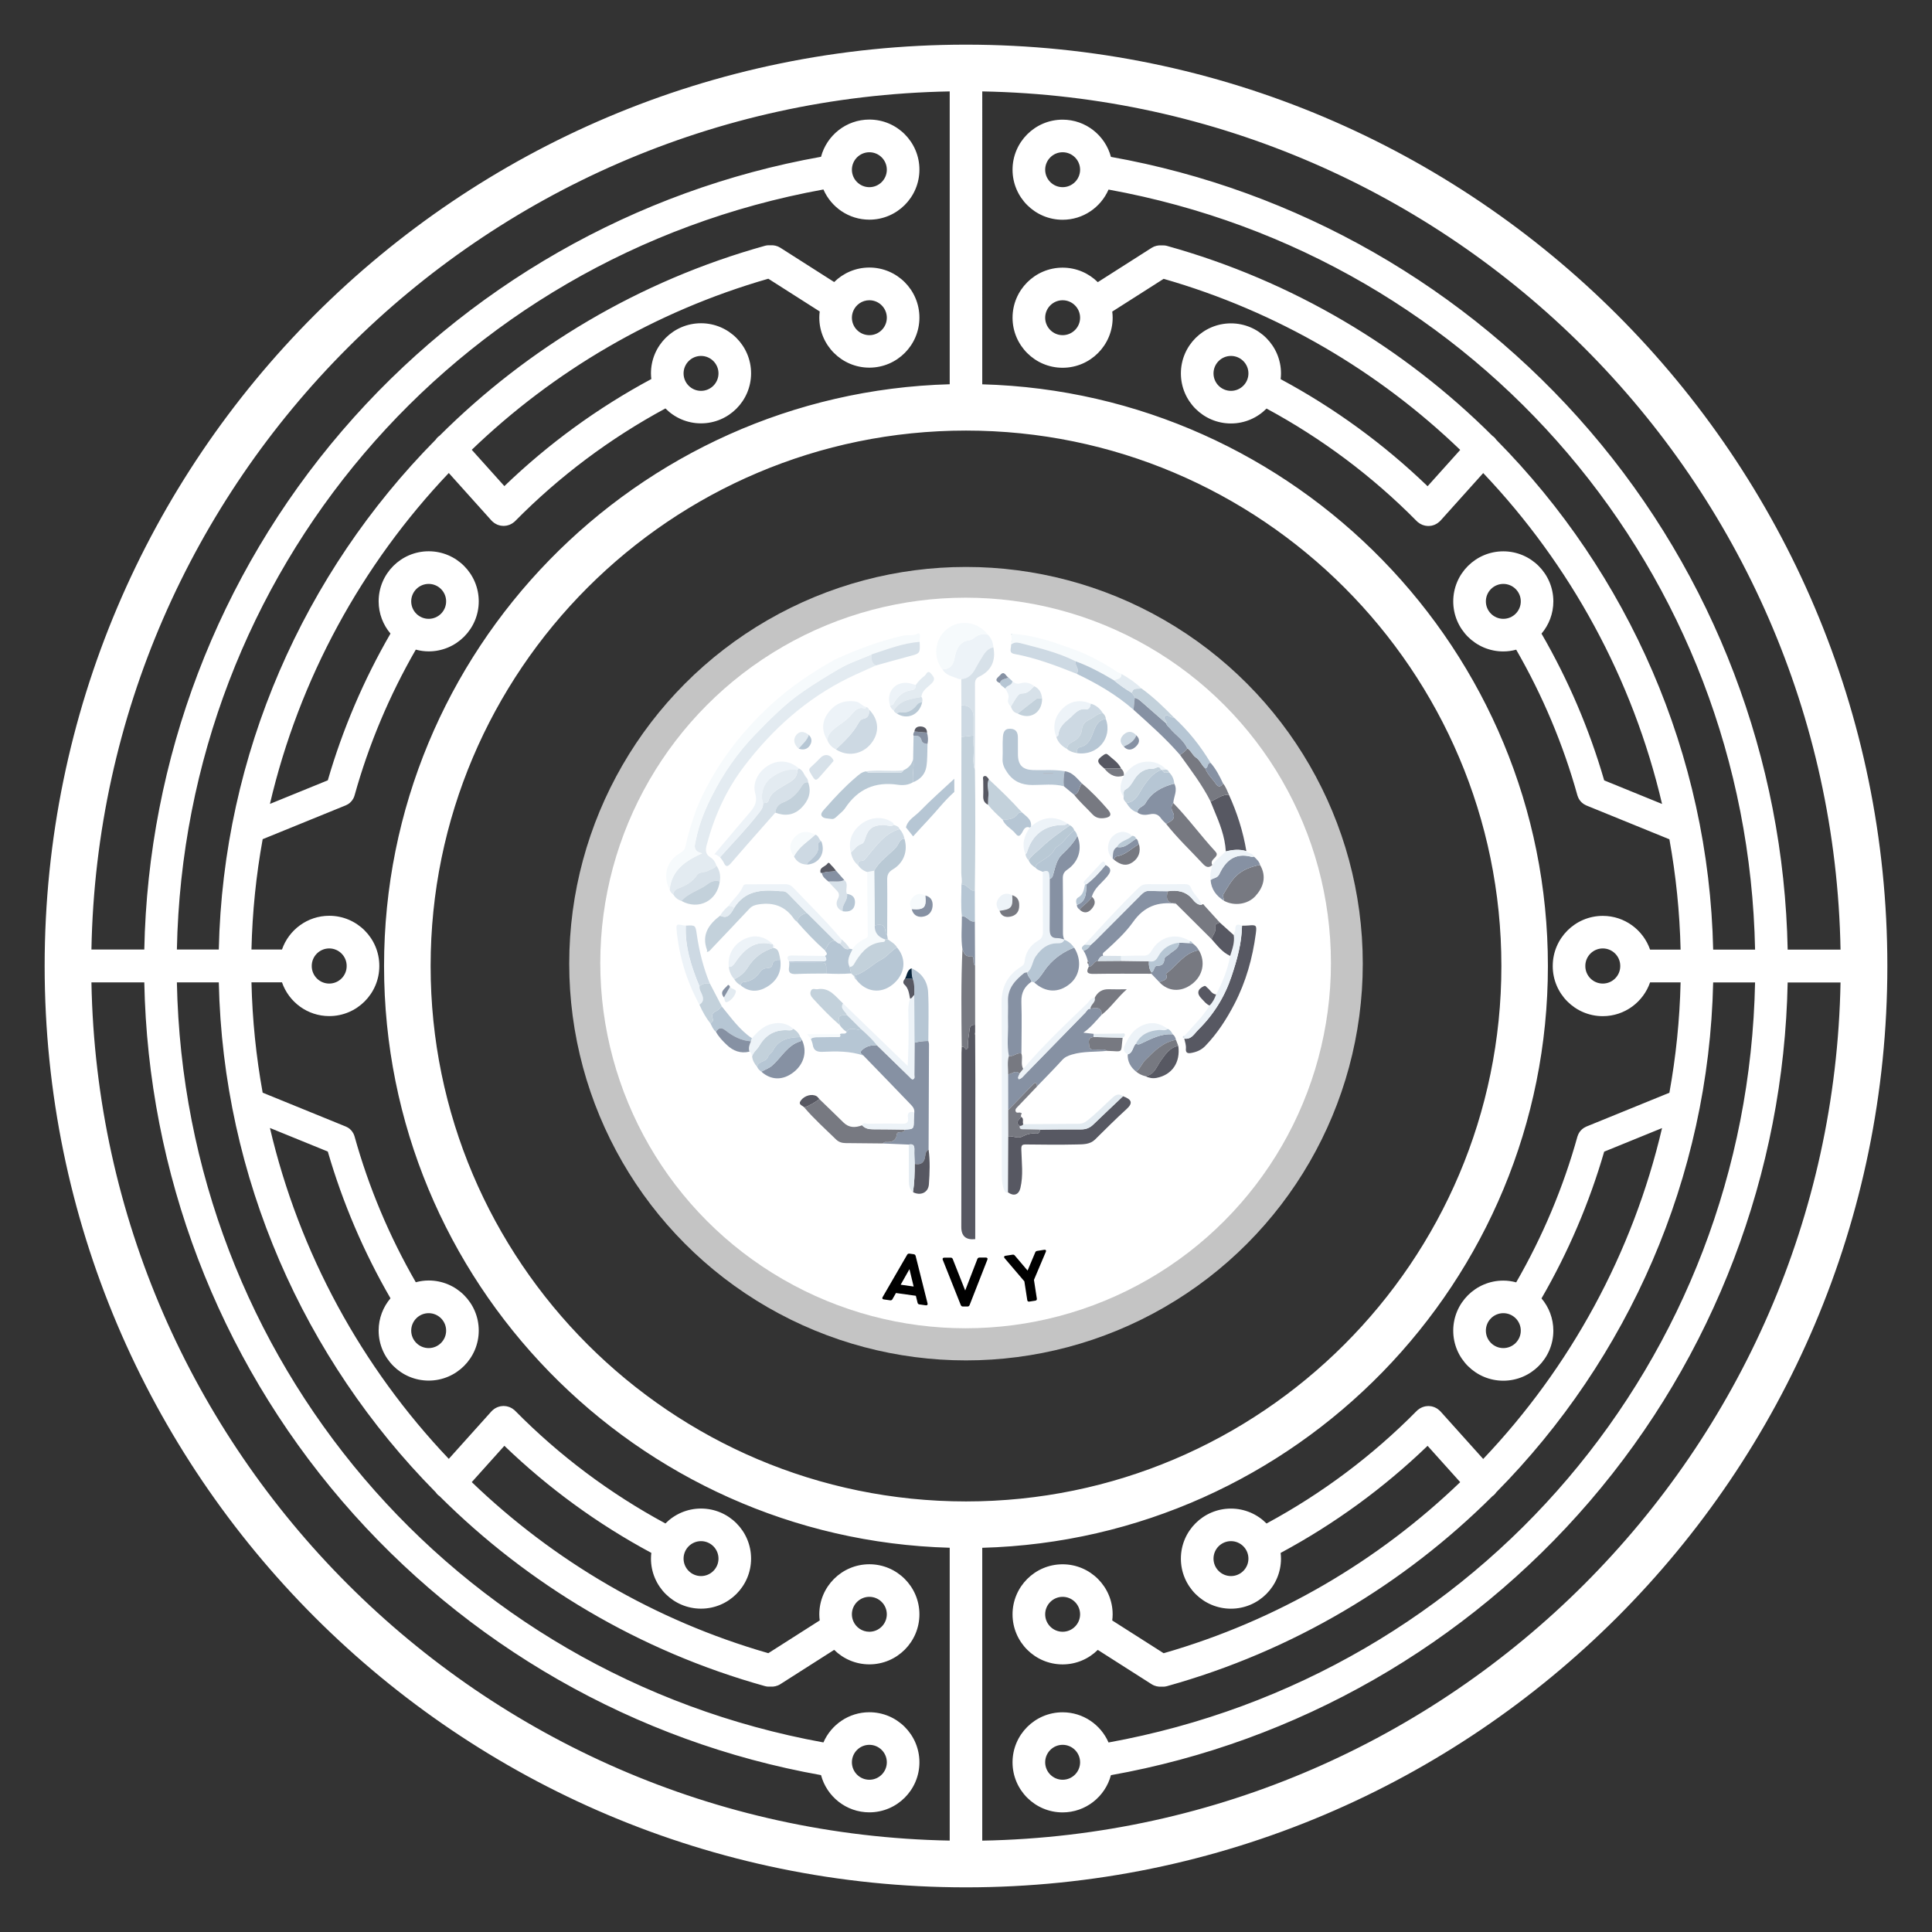 <svg xmlns="http://www.w3.org/2000/svg" id="Layer_1" data-name="Layer 1" viewBox="0 0 1080 1080"><rect x="0" y="0" width="1080" height="1080" fill="#333333" stroke="none"/><defs><style>      .cls-1 {        fill: #c3d1db;      }      .cls-2 {        fill: #edf3f8;      }      .cls-3 {        fill: #fff;      }      .cls-4 {        fill: #0a253b;      }      .cls-5 {        fill: #8691a3;      }      .cls-6 {        fill: #777981;      }      .cls-7 {        fill: #e3ebf1;      }      .cls-8 {        fill: #c4c4c4;      }      .cls-9 {        fill: #cdd9e3;      }      .cls-10 {        fill: #575862;      }      .cls-11 {        fill: #b6c6d4;      }      .cls-12 {        fill: #b9c9d5;      }      .cls-13 {        fill: #d7e1e9;      }      .cls-14 {        fill: #f6fafc;      }    </style></defs><ellipse class="cls-8" cx="540" cy="538.7" rx="221.8" ry="221.77"></ellipse><ellipse class="cls-3" cx="539.78" cy="538.31" rx="204.22" ry="204.2"></ellipse><path class="cls-9" d="M569.08,356.27c-.19.23-.38.47-.57.7-.23-.57,0-.79.57-.7Z"></path><path class="cls-3" d="M24.96,540v.06c0,283.96,231.04,514.98,515.04,514.98s515.04-231.02,515.04-514.98v-.12c0-283.96-231.04-514.98-515.04-514.98S24.96,255.98,24.96,539.94v.06ZM193.79,540v.06c0,5.38-4.38,9.76-9.76,9.76s-9.76-4.38-9.76-9.76c0-.02,0-.04,0-.06,0-.02,0-.04,0-.06,0-5.38,4.38-9.76,9.76-9.76s9.76,4.38,9.76,9.76v.06ZM905.73,540v.06c0,5.38-4.38,9.76-9.76,9.76s-9.76-4.38-9.76-9.76v-.12c0-5.38,4.38-9.76,9.76-9.76s9.76,4.38,9.76,9.76v.06ZM214.69,540v.06c0,176.31,141.02,320.3,316.2,325.14v163.7c-262.42-4.82-474.96-217.34-479.78-479.73h29.55c2.11,106.46,41.17,209.1,110.56,289.93,69.1,80.5,163.97,134.71,267.74,153.2,3.18,11.96,14.07,20.81,27.02,20.81,15.43,0,27.98-12.55,27.98-27.98s-12.55-27.98-27.98-27.98c-11.49,0-21.37,6.96-25.68,16.88-207-37.64-357.2-214.25-361.42-424.87h23.43c2.38,109.2,47.59,210.52,121.21,284.98.4.59.86,1.15,1.41,1.64.24.21.5.36.75.55,49.48,49.32,111.55,86.61,181.93,106.22,1.02.28,2.04.35,3.04.28,1.89.14,3.85-.27,5.57-1.37l30.09-19.18c5.06,5.01,12.01,8.11,19.67,8.11,15.43,0,27.98-12.55,27.98-27.98s-12.55-27.98-27.98-27.98-27.98,12.55-27.98,27.98c0,1.16.09,2.3.23,3.42l-28.73,18.31c-63.63-18.27-120.06-51.67-165.78-95.63l18.23-20.3c24.59,23.67,52.16,43.75,82.15,59.86-.12,1.05-.2,2.12-.2,3.2,0,15.43,12.55,27.98,27.98,27.98s27.98-12.55,27.98-27.98-12.55-27.98-27.98-27.98c-7.78,0-14.82,3.2-19.9,8.34-30.93-16.71-59.18-37.82-83.99-62.97-.05-.05-.12-.09-.17-.14-.08-.08-.13-.17-.22-.24-.2-.18-.43-.31-.64-.47-.19-.15-.38-.3-.58-.43-.31-.2-.64-.36-.97-.52-.21-.1-.41-.2-.62-.29-.34-.13-.69-.23-1.04-.31-.22-.06-.43-.12-.66-.16-.35-.06-.7-.09-1.05-.11-.23-.01-.46-.03-.69-.03-.34,0-.68.05-1.01.09-.25.03-.49.06-.73.11-.32.07-.63.17-.94.27-.25.08-.5.16-.74.26-.3.13-.58.29-.86.44-.24.14-.48.27-.71.42-.26.18-.5.39-.75.6-.16.14-.34.25-.49.4-.07.07-.11.14-.17.21-.06.07-.14.11-.2.18l-23.87,26.58c-48.67-51.23-83.61-115.01-99.98-184.97l32.35,13.18c8.31,28.63,20.08,56.17,35.04,82.03-4.12,4.87-6.62,11.16-6.62,18.03,0,15.43,12.55,27.98,27.98,27.98s27.98-12.55,27.98-27.98-12.55-27.98-27.98-27.98c-2.5,0-4.91.36-7.21.98-14.79-25.67-26.32-53.05-34.24-81.54,0-.02-.02-.04-.03-.07-.14-.48-.32-.95-.54-1.39-.06-.13-.14-.24-.2-.36-.18-.32-.37-.62-.59-.92-.09-.12-.18-.25-.28-.37-.26-.31-.55-.61-.85-.88-.06-.05-.11-.11-.16-.16-.37-.31-.78-.59-1.21-.84-.11-.06-.23-.11-.34-.17-.23-.12-.45-.25-.69-.34l-46.47-18.93c-3.65-20.16-5.78-40.76-6.26-61.68h17.06c3.79,10.96,14.19,18.87,26.43,18.87,15.43,0,27.98-12.55,27.98-27.98v-.12c0-15.43-12.55-27.98-27.98-27.98-12.24,0-22.64,7.91-26.43,18.87h-17.06c.48-20.91,2.61-41.52,6.26-61.68l46.47-18.93c.24-.1.46-.23.69-.35.11-.06.23-.11.34-.17.43-.25.84-.53,1.21-.84.06-.05.11-.11.16-.16.31-.28.59-.57.85-.88.1-.12.19-.24.28-.37.22-.29.41-.6.59-.91.07-.12.14-.24.2-.36.22-.45.41-.91.54-1.39,0-.02.02-.04.03-.07,7.92-28.49,19.46-55.87,34.24-81.54,2.31.62,4.71.98,7.21.98,15.43,0,27.98-12.55,27.98-27.98s-12.55-27.98-27.98-27.98-27.98,12.55-27.98,27.98c0,6.87,2.5,13.16,6.62,18.03-14.96,25.86-26.73,53.4-35.04,82.03l-32.35,13.18c16.37-69.96,51.32-133.74,99.98-184.97l23.87,26.58c.06.07.14.12.2.18.06.07.11.14.17.21.15.15.33.26.49.4.24.21.49.42.75.6.23.16.47.29.71.42.28.16.56.32.86.45.24.1.49.18.74.26.31.1.62.2.94.27.24.05.49.08.73.11.34.04.67.08,1.01.09.23,0,.46-.02.69-.03.35-.02.7-.05,1.05-.11.22-.04.44-.1.66-.16.35-.09.7-.18,1.04-.31.21-.08.42-.19.62-.29.33-.16.65-.32.97-.52.2-.13.39-.28.58-.43.21-.16.44-.29.64-.47.08-.07.14-.16.22-.24.06-.05.12-.09.17-.14,24.81-25.14,53.06-46.26,83.99-62.96,5.08,5.14,12.12,8.34,19.9,8.34,15.43,0,27.98-12.55,27.98-27.98s-12.55-27.98-27.98-27.98-27.98,12.55-27.98,27.98c0,1.08.08,2.15.2,3.2-29.99,16.11-57.56,36.19-82.15,59.86l-18.23-20.3c45.72-43.96,102.15-77.36,165.78-95.63l28.73,18.31c-.14,1.12-.23,2.26-.23,3.42,0,15.43,12.55,27.98,27.98,27.98s27.98-12.55,27.98-27.98-12.55-27.98-27.98-27.98c-7.66,0-14.61,3.1-19.67,8.11l-30.09-19.18c-1.73-1.1-3.68-1.51-5.57-1.37-1-.07-2.02,0-3.04.28-70.38,19.61-132.44,56.9-181.93,106.22-.25.18-.51.34-.75.55-.55.5-1.01,1.05-1.41,1.64-73.62,74.46-118.84,175.77-121.21,284.98h-23.43c4.22-210.62,154.42-387.23,361.42-424.87,4.31,9.92,14.19,16.88,25.68,16.88,15.43,0,27.98-12.55,27.98-27.98s-12.55-27.98-27.98-27.98c-12.95,0-23.84,8.85-27.02,20.81-103.78,18.49-198.64,72.69-267.74,153.2-69.38,80.83-108.45,183.47-110.56,289.93h-29.55C55.93,268.44,268.47,55.93,530.89,51.1v163.7c-175.18,4.84-316.2,148.83-316.2,325.14v.06ZM867.99,540v.06c0,15.43,12.55,27.98,27.98,27.98,12.24,0,22.64-7.91,26.43-18.87h17.06c-.48,20.91-2.61,41.52-6.26,61.68l-46.47,18.93c-.16.07-.3.16-.45.24-.26.13-.52.25-.77.41-.24.14-.45.3-.67.47-.21.16-.42.33-.62.51-.2.19-.39.39-.57.59-.18.2-.35.4-.51.62-.16.22-.31.45-.45.69-.14.23-.26.46-.38.7-.13.27-.23.54-.32.82-.05.16-.14.3-.18.47-7.92,28.49-19.45,55.86-34.25,81.54-2.31-.62-4.72-.98-7.21-.98-15.43,0-27.98,12.55-27.98,27.98s12.55,27.98,27.98,27.98,27.98-12.55,27.98-27.98c0-6.87-2.5-13.16-6.62-18.03,14.97-25.87,26.73-53.4,35.04-82.03l32.35-13.18c-16.37,69.96-51.32,133.74-99.98,184.97l-23.87-26.58c-.06-.07-.14-.12-.21-.19-.06-.06-.1-.14-.17-.2-.15-.15-.32-.25-.47-.38-.25-.22-.51-.44-.78-.63-.22-.15-.45-.28-.68-.41-.29-.16-.58-.33-.88-.46-.24-.1-.48-.18-.72-.26-.32-.11-.64-.21-.96-.28-.24-.05-.48-.08-.72-.11-.34-.04-.68-.08-1.02-.09-.23,0-.46.02-.7.03-.35.02-.7.05-1.05.11-.23.04-.45.1-.67.16-.35.09-.69.18-1.02.31-.22.09-.43.19-.65.3-.32.15-.64.31-.94.5-.21.14-.41.29-.61.45-.2.15-.42.28-.62.45-.08.08-.14.17-.22.24-.05.05-.12.09-.17.14-24.81,25.14-53.05,46.26-83.99,62.97-5.08-5.14-12.12-8.34-19.9-8.34-15.43,0-27.98,12.55-27.98,27.98s12.55,27.98,27.98,27.98,27.98-12.55,27.98-27.98c0-1.08-.08-2.15-.2-3.2,29.99-16.11,57.56-36.2,82.15-59.86l18.23,20.3c-45.72,43.96-102.15,77.36-165.78,95.63l-28.73-18.31c.14-1.12.23-2.26.23-3.42,0-15.43-12.55-27.98-27.98-27.98s-27.98,12.55-27.98,27.98,12.55,27.98,27.98,27.98c7.66,0,14.61-3.1,19.67-8.11l30.09,19.18c1.73,1.1,3.68,1.52,5.57,1.37,1,.07,2.02,0,3.04-.28,70.38-19.61,132.44-56.9,181.93-106.22.25-.18.51-.33.74-.54.56-.5,1.02-1.07,1.43-1.66,73.61-74.46,118.82-175.76,121.2-284.96h23.43c-4.22,210.62-154.42,387.23-361.42,424.87-4.3-9.92-14.19-16.88-25.68-16.88-15.43,0-27.98,12.55-27.98,27.98s12.55,27.98,27.98,27.98c12.95,0,23.84-8.85,27.02-20.81,103.78-18.49,198.64-72.69,267.74-153.2,69.38-80.83,108.45-183.47,110.56-289.93h29.55c-4.82,262.39-217.37,474.9-479.78,479.73v-163.7c175.18-4.84,316.2-148.83,316.2-325.14v-.12c0-176.31-141.02-320.3-316.2-325.14V51.1c262.42,4.82,474.96,217.34,479.78,479.73h-29.55c-2.11-106.46-41.18-209.1-110.56-289.93-69.1-80.5-163.97-134.71-267.74-153.2-3.18-11.96-14.07-20.81-27.02-20.81-15.43,0-27.98,12.55-27.98,27.98s12.55,27.98,27.98,27.98c11.49,0,21.37-6.96,25.68-16.88,207,37.64,357.2,214.25,361.42,424.87h-23.43c-2.38-109.19-47.59-210.5-121.2-284.96-.4-.59-.87-1.16-1.43-1.66-.23-.21-.5-.36-.74-.54-49.49-49.33-111.55-86.61-181.93-106.22-1.02-.28-2.04-.34-3.04-.28-1.89-.14-3.85.27-5.57,1.37l-30.09,19.18c-5.06-5.01-12.01-8.11-19.67-8.11-15.43,0-27.98,12.55-27.98,27.98s12.55,27.98,27.98,27.98,27.98-12.55,27.98-27.98c0-1.16-.09-2.3-.23-3.42l28.73-18.31c63.63,18.27,120.06,51.67,165.78,95.63l-18.23,20.3c-24.59-23.67-52.16-43.75-82.15-59.86.12-1.05.2-2.11.2-3.2,0-15.43-12.55-27.98-27.98-27.98s-27.98,12.55-27.98,27.98,12.55,27.98,27.98,27.98c7.78,0,14.82-3.2,19.9-8.34,30.93,16.71,59.18,37.82,83.99,62.96.05.05.12.09.17.14.08.08.14.17.22.24.19.17.41.3.62.45.2.15.4.31.61.45.3.19.62.35.94.5.22.1.43.21.65.3.34.13.68.22,1.02.31.22.06.44.12.67.16.35.06.7.09,1.05.11.23.01.46.03.7.03.34,0,.68-.05,1.02-.09.24-.03.48-.06.72-.11.33-.07.64-.17.96-.28.24-.08.48-.16.72-.26.3-.13.59-.29.88-.46.23-.13.46-.26.68-.41.27-.19.52-.41.78-.63.15-.13.32-.23.47-.38.06-.06.1-.14.17-.2.07-.07.15-.12.21-.19l23.87-26.58c48.67,51.23,83.61,115.01,99.98,184.97l-32.35-13.18c-8.31-28.63-20.08-56.17-35.04-82.03,4.12-4.87,6.62-11.16,6.62-18.03,0-15.43-12.55-27.98-27.98-27.98s-27.98,12.55-27.98,27.98,12.55,27.98,27.98,27.98c2.5,0,4.91-.36,7.21-.98,14.79,25.68,26.33,53.05,34.25,81.54.05.16.13.31.18.47.1.28.2.56.32.82.11.24.24.47.38.7.14.24.28.47.45.69.16.22.33.42.51.62.18.21.37.41.57.59.2.18.4.34.62.51.22.16.43.32.67.47.25.15.5.28.77.41.15.07.29.17.45.24l46.47,18.93c3.65,20.16,5.78,40.76,6.26,61.68h-17.06c-3.79-10.96-14.19-18.87-26.43-18.87-15.43,0-27.98,12.55-27.98,27.98v.06ZM850.13,743.83c0,5.38-4.38,9.76-9.76,9.76s-9.76-4.38-9.76-9.76,4.38-9.76,9.76-9.76,9.76,4.38,9.76,9.76ZM840.37,345.93c-5.38,0-9.76-4.38-9.76-9.76s4.38-9.76,9.76-9.76,9.76,4.38,9.76,9.76-4.38,9.76-9.76,9.76ZM697.88,871.27c0,5.38-4.38,9.76-9.76,9.76s-9.76-4.38-9.76-9.76,4.38-9.76,9.76-9.76,9.76,4.38,9.76,9.76ZM688.12,218.49c-5.38,0-9.76-4.38-9.76-9.76s4.38-9.76,9.76-9.76,9.76,4.38,9.76,9.76-4.38,9.76-9.76,9.76ZM603.78,902.4c0,5.38-4.38,9.76-9.76,9.76s-9.76-4.38-9.76-9.76,4.38-9.76,9.76-9.76,9.76,4.38,9.76,9.76ZM594.02,187.36c-5.38,0-9.76-4.38-9.76-9.76s4.38-9.76,9.76-9.76,9.76,4.38,9.76,9.76-4.38,9.76-9.76,9.76ZM594.02,994.89c-5.38,0-9.76-4.38-9.76-9.76s4.38-9.76,9.76-9.76,9.76,4.38,9.76,9.76-4.38,9.76-9.76,9.76ZM603.78,94.87c0,5.38-4.38,9.76-9.76,9.76s-9.76-4.38-9.76-9.76,4.38-9.76,9.76-9.76,9.76,4.38,9.76,9.76ZM839.28,540v.06c0,165-134.26,299.25-299.28,299.25s-299.28-134.24-299.28-299.25v-.12c0-165,134.26-299.25,299.28-299.25s299.28,134.24,299.28,299.25v.06ZM476.22,985.13c0-5.38,4.38-9.76,9.76-9.76s9.76,4.38,9.76,9.76-4.38,9.76-9.76,9.76-9.76-4.38-9.76-9.76ZM485.98,85.11c5.38,0,9.76,4.38,9.76,9.76s-4.38,9.76-9.76,9.76-9.76-4.38-9.76-9.76,4.38-9.76,9.76-9.76ZM476.98,906.19c-.49-1.17-.77-2.44-.77-3.79,0-5.38,4.38-9.76,9.76-9.76s9.76,4.38,9.76,9.76-4.38,9.76-9.76,9.76c-4.02,0-7.48-2.44-8.97-5.92,0-.02-.02-.04-.03-.05ZM477.01,173.76c1.49-3.48,4.95-5.92,8.97-5.92,5.38,0,9.76,4.38,9.76,9.76s-4.38,9.76-9.76,9.76-9.76-4.38-9.76-9.76c0-1.34.27-2.62.77-3.78,0-.02.02-.04.03-.05ZM382.12,871.27c0-5.38,4.38-9.76,9.76-9.76s9.76,4.38,9.76,9.76-4.38,9.76-9.76,9.76-9.76-4.38-9.76-9.76ZM391.88,198.97c5.38,0,9.76,4.38,9.76,9.76s-4.38,9.76-9.76,9.76-9.76-4.38-9.76-9.76,4.38-9.76,9.76-9.76ZM239.63,734.07c5.38,0,9.76,4.38,9.76,9.76s-4.38,9.76-9.76,9.76-9.76-4.38-9.76-9.76,4.38-9.76,9.76-9.76ZM229.87,336.17c0-5.38,4.38-9.76,9.76-9.76s9.76,4.38,9.76,9.76-4.38,9.76-9.76,9.76-9.76-4.38-9.76-9.76Z"></path><g><path d="M493.38,725.11l13.72-23.7c.28-.47.74-.7,1.28-.63l2.42.34c.54.08.91.42,1.05.95l6.66,26.55c.2.71-.21,1.16-.96,1.06l-3.62-.51c-.54-.07-.88-.42-1.01-.95l-.95-3.87-11.12-1.55-1.97,3.46c-.28.47-.69.71-1.24.63l-3.63-.51c-.75-.1-1.01-.65-.63-1.28ZM510.73,719.17l-2.34-9.71-4.91,8.7,7.25,1.01Z"></path><path d="M537.09,729.56l-10.09-25.34c-.25-.67.04-1.18.8-1.18h3.66c.55-.01.93.24,1.14.79l6.95,17.56,6.8-17.6c.21-.54.59-.8,1.14-.8h3.66c.76-.01,1.06.49.8,1.16l-9.94,25.39c-.21.51-.58.8-1.13.8h-2.65c-.55.01-.93-.28-1.14-.79Z"></path><path d="M574.25,726.76l-1.62-10.48-11.07-12.98c-.52-.64-.31-1.19.48-1.31l3.95-.61c.54-.08.94.02,1.31.48l7.13,8.4,4.27-10.15c.21-.54.56-.77,1.1-.85l3.99-.62c.79-.12,1.16.33.85,1.1l-6.65,15.71,1.61,10.48c.1.62-.22,1.06-.84,1.15l-3.37.52c-.62.1-1.06-.22-1.15-.84Z"></path></g><g><path class="cls-4" d="M417.98,388c-.29.26-.58.53-.88.79.29-.26.58-.53.88-.79Z"></path><path class="cls-4" d="M416.4,389.43c-.28.3-.56.6-.84.89.28-.3.56-.6.84-.89Z"></path><path class="cls-7" d="M489.65,371.99c-5.08,2.31-10.23,4.49-15.24,6.94-23.59,11.58-42.56,28.62-58.41,49.4-10.09,13.23-16.73,28.05-20.96,44.03-.69,2.62-.85,5.16,2.15,6.96,1.57.94,2.74,2.67,3.32,4.58-1.16,1.7-3.16,1.96-4.78,2.87-1.99,1.13-4.9.54-6.16,2.43-2.53,3.82-6.17,5.81-10.21,7.32-1.73.64-2.81,1.63-3.04,3.47-.97-.66-1.66-1.52-1.97-2.67,1.1-10.95,8.75-16.08,18.16-20.33-5.74-1.17-4.05-4.84-3.29-8.45,1.73-8.31,4.9-16,8.72-23.57,6.42-12.74,14.44-24.3,24.34-34.51,8.35-8.62,16.79-17.15,26.8-24.02,6.53-4.48,13.22-8.59,20.04-12.58,5.81-3.4,12.15-5.39,18.22-8.09-.02,2.37-.55,4.93,2.34,6.21Z"></path><path class="cls-14" d="M487.31,365.78c-6.07,2.7-12.41,4.69-18.22,8.09-6.82,3.99-13.51,8.1-20.04,12.58-10.01,6.87-18.44,15.39-26.8,24.02-9.89,10.21-17.92,21.77-24.34,34.51-3.81,7.57-6.99,15.26-8.72,23.57-.75,3.61-2.45,7.28,3.29,8.45-9.4,4.25-17.06,9.38-18.16,20.33-3.95-7.87-1.69-16.13,5.85-20.46,1.85-1.06,2.79-2.21,3.18-4.27,1.35-7.02,3.73-13.76,6-20.52,9.48-22.59,23.77-41.75,41.74-58.25,10.62-9.75,22.51-17.72,35.02-24.82,12.41-5.78,25.16-10.58,38.55-13.65,2.73-.63,5.6.35,8.21-1.13.76-.43,1.46.1,1.4,1.13-.06,1.15-.13,2.29-.2,3.44-9.35.7-17.99,4.13-26.78,6.99Z"></path><path class="cls-5" d="M511.1,621.83c.27-2.19-1.22-3.59-2.49-4.92-8.62-9-17.32-17.94-26-26.89-2.28-1.42-1.7-2.43.23-3.82,2.32-1.69,4.78-2,7.46-1.82,6.09,5.93,12.18,11.86,18.27,17.78.53.51,1.02,1.4,1.85,1.13,1.12-.38.7-1.52.71-2.35.06-6.03.07-12.06.1-18.09,2.53-.62,5.1-.98,7.71-.92.13.62.39,1.24.38,1.86-.06,19.62-.15,39.24-.23,58.87-1.43.75-1.74,2.1-1.89,3.52-.37,3.59-2.24,5.18-5.87,4.45-.08-2.67-.29-5.34-.19-8.01.09-2.39-.78-3.33-3.14-2.79-4.88-.21-9.75-.42-14.63-.63.55-.29,1.11-.86,1.63-.82,3.28.22,5.85-.39,6.31-4.32.13-1.14,1.23-1.12,2.13-1.15,1.06-.03,2.09-.08,2.33-1.44,5.06-.31,5.04-.31,5.07-5.5,0-1.38.16-2.75.25-4.13Z"></path><path class="cls-10" d="M545.14,692.69q-7.76.84-7.77-6.75c.03-32.43.07-64.85.11-97.28,0-1.15.08-2.3.12-3.45,1.06-.04,1.96.15,2.04,1.47-.05.1-.1.2-.15.31.06-.1.11-.19.17-.29,1.57-.25,1.63-1.46,1.53-2.62-.24-2.84.54-5.57.75-8.35.16-2.13,1.14-2.98,3.17-2.86,0,1.51,0,3.01,0,4.52-.49.29-.51.58,0,.88.04,8.58.11,17.15.11,25.73,0,29.56-.04,59.13-.06,88.69Z"></path><path class="cls-2" d="M563.46,666.54c-1.08.34-1.62-.21-2.04-1.14-1.18-2.63-1.4-5.4-1.4-8.24,0-32.3.05-64.61-.12-96.91-.05-8.77,3.47-15.25,10.8-19.8,1.15-.71,1.88-1.37,2.03-2.89.52-5.18,3.18-9.17,7.64-11.77,2.06-1.2,2.65-2.68,2.63-4.97-.12-11.15-.07-22.31-.09-33.46,4.44-1.76,3.35,1.92,3.92,3.98,0,9.22.05,18.43-.06,27.64-.04,3.23.5,5.58,4.49,5.45,1.23-.04,2.48.48,3.72.74,0,0,.01.16.01.16-.75,1.99-2.48,1.96-4.14,1.98-5.4.08-8.83,3.03-11.84,7.26-2.02,2.84-1.85,6.71-4.71,9.01-.61.12-1.39.05-1.82.4-5.03,4.03-9.24,8.53-9,15.65.13,3.97-.11,7.95.02,11.92.19,6.25-.74,12.53.48,18.75-1.02,3.39-.36,6.85-.41,10.28,0,6.66.02,13.32.03,19.98.01,4.89.02,9.78.03,14.68-.05,10.44-.11,20.88-.16,31.31Z"></path><path class="cls-5" d="M563.59,620.55c0-6.66-.02-13.32-.03-19.98,2.12-.21,4.07-2.63,6.38-.5-.03,1.08-1.35,1.97-.46,3.22,1.66-.33,2.54-1.68,3.58-2.75,11.23-11.48,22.42-23.01,33.67-34.49.82-.84,1.24-2.33,2.85-2.16q6.68-1.74,6.22,3.41c-3.09,3.31-5.86,6.93-10.18,9.98,2.45.28,4.14.47,5.83.66-.06.58-.12,1.15-.18,1.73-3.26.43-2.62,2.63-2.39,4.87.3,2.93,2.44,1.95,4.05,2.17,1.99.28,4.11-.62,5.97.71-6.56.74-13.25.13-19.72,2.09-2.13.65-3.88,1.36-5.44,3.08-4.56,5.02-9.34,9.83-14.04,14.72-.21-3.29-1.6-1.75-2.72-.61-4.49,4.59-8.93,9.22-13.39,13.83Z"></path><path class="cls-10" d="M563.46,666.54c.05-10.44.11-20.88.16-31.31,2.63-.43,5.19,1.52,7.9.08,2.27-1.21,4.73-1.92,7.39-1.63,1.58.18,2.42-.59,2.34-2.23,7.66-.05,15.33-.16,22.99-.1,2.74.02,4.93-.8,6.88-2.69,5.51-5.32,11.09-10.57,16.65-15.85,4.95,1.77,5.66,3.84,1.99,7.17-6.05,5.5-11.81,11.29-17.63,17.03-2.81,2.77-6.61,2.67-10.08,2.75-9.48.22-18.98.12-28.47,0-2.3-.03-2.72.42-2.65,2.95.18,7.13,1.18,14.34-.53,21.42-.92,3.81-3.72,4.72-6.94,2.4Z"></path><path class="cls-10" d="M694.3,517.47c1.15-.03,2.31,0,3.45-.11,4.58-.44,4.87-.17,4.26,4.5-1.81,13.76-5.54,27.01-11.93,39.33-4.4,8.48-9.59,16.54-16.3,23.49-2.23,2.31-4.96,3.45-8.07,3.96-2,.33-2.96-.28-2.78-2.38.17-1.96-.47-3.79-.91-5.65,4.03.55,5.49-2.65,7.83-4.97,8.6-8.5,14.77-18.45,18.58-29.85,3.07-9.19,5.7-18.51,5.87-28.32Z"></path><path class="cls-1" d="M537.44,494.33c.54-2.15-.09-4.29-.08-6.44.01-25.31.05-50.63.08-75.94,2.27-.27,4.54-.53,6.81-.8.01,2.16-.09,4.32.06,6.47.29,4.25-.82,8.58.68,12.77.33,22.59.22,45.17-.07,67.76-3.04-.21-4.28-3.92-7.48-3.82Z"></path><path class="cls-1" d="M445.63,515.37c-.57-.51-1.27-.93-1.68-1.55-4.77-7.09-11.35-9.56-19.73-8.29-2.17.33-3.8.85-5.3,2.45-6.91,7.39-13.91,14.71-20.88,22.05-.86.91-1.53,2.06-2.99,2.13h.09c.03-.37.2-.81.08-1.13-3.12-8.51.92-14.27,7.3-19.14,3.45,1.5,5.29.47,7.86-4.37,6.18-9.94,15.8-10.32,25.91-9.33.25.02.51.02.76,0,1.36-.11,2.47.34,3.43,1.33,3.53,3.66,7.09,7.29,10.64,10.93-2.81.55-4.88,1.91-5.49,4.92Z"></path><path class="cls-6" d="M505.78,631.47c-.23,1.36-1.26,1.41-2.33,1.44-.9.03-2,.01-2.13,1.15-.46,3.93-3.03,4.54-6.31,4.32-.52-.04-1.09.53-1.63.82-6.91-.07-13.82-.12-20.73-.2-1.99-.02-3.82-.59-5.26-2-6.03-5.9-12.35-11.51-17.82-17.96,3.12-1.01,5.85-2.73,8.48-4.62,4.49,4.35,9.01,8.67,13.46,13.06,3.12,3.08,6.64,2.98,10.39,1.57,1.58,1.7,3.54,2.23,5.82,2.23,6.02,0,12.04.12,18.06.19Z"></path><path class="cls-13" d="M433.41,454.26c-8.2,9.31-16.46,18.57-24.55,27.98-1.87,2.17-3.01,2.92-4.39-.23-.45-1.03-1.29-1.88-1.95-2.82,7.03-7.93,14.51-15.47,21.01-23.87,1.49-1.92,3.26-3.67,3.01-6.4,1.24-.09,2.6.19,3.11-1.53,1.26-4.29,4.83-5.92,8.35-8.13,3.18-2,7.86-3.58,7.74-8.83.27-.31.55-.62.82-.93,1.44.72,2.34,1.92,2.99,3.35.28.46.56.93.84,1.39.94.82,1.31,1.89,1.4,3.09-2.19-.35-2.98,1.07-3.99,2.69-2.37,3.78-5.62,6.8-9.8,8.43-2.83,1.1-4.28,2.9-4.57,5.8Z"></path><path class="cls-5" d="M657.41,505.22c-10.01-1.36-17.88,1.46-24.01,10.16-4.23,6.01-9.85,11.11-15.34,16.13-.76.7-2.13,1.26-1.4,2.78-1.67.28-2.33,1.56-2.91,2.93-2.43-.14-2.74,3.16-5.1,3.14-.09-.48-.19-.96-.28-1.44.8-.69.48-1.18-.28-1.6-.48-2.11-1.27-4.1-2.41-5.94,1.87-.38,3.02-1.67,4.01-3.17.95-.86,1.94-1.67,2.84-2.58,8.24-8.26,16.46-16.53,24.7-24.79,1.44-1.44,2.81-2.95,5.2-2.83,3.45.17,6.91.13,10.37.18-1.16,3.94-.58,6.75,4.37,6.73.08,0,.16.18.24.28Z"></path><path class="cls-12" d="M510.39,437.26c-2.64,1.64-5.73,1.84-8.52,1.42-12.68-1.87-22.38,2.43-29.44,13.1-1.17,1.77-3.05,3.08-4.61,4.6-.84.82-1.77,1.63-3.01,1.42-1.98-.34-4.67-.06-5.56-1.83-.72-1.43,1.23-3.17,2.4-4.5,5.16-5.86,10.47-11.57,16.42-16.64,1.81-1.54,3.56-3.34,6.15-3.64.44.24.88.67,1.32.68,5.77.06,11.54.06,17.31.07.97,0,1.76-.29,2.09-1.32,2.91-1.19,4.81-3.26,5.52-6.36.76,4.33-.58,8.66-.06,12.99Z"></path><path class="cls-11" d="M594.68,439.5c-5.8-1.5-11.71-.66-17.56-.67-5.99-.01-10.6-1.96-14.03-6.97-1.65-2.41-2.82-4.71-2.65-7.74.22-3.95-.1-7.94.17-11.89.16-2.39.64-4.98,4.13-4.86,3.39.12,4.29,2.17,4.27,5.11-.03,3.07,0,6.14.02,9.21.03,6,2.62,8.6,8.52,8.79,5.87.19,11.76-.41,17.6.63-.51,2.78-.81,5.56-.45,8.39ZM583.29,432.23c-.11.09-.23.19-.34.28h5.78c0-.09,0-.19,0-.28h-5.44Z"></path><path class="cls-5" d="M594.97,525.17c-1.24-.26-2.49-.78-3.72-.74-3.99.13-4.52-2.21-4.49-5.45.1-9.21.05-18.43.06-27.64,1.6-.54,1.76-1.94,2.15-3.33,1.02-3.67,1.94-7.75,4.63-10.29,3.35-3.17,6.48-6.33,8.63-10.41,2.93,7.04.89,14.35-5.62,18.84-1.97,1.36-2.52,2.74-2.49,5,.14,9.86.09,19.71.08,29.57,0,1.54-.03,3.06.78,4.45Z"></path><path class="cls-11" d="M477.54,545.72l-.25-.04s-.08-.24-.08-.24c6.22-1.5,10.44-6.5,15.95-9.34,2.84-1.46,5.08-4.8,8.27-6.47,5.61,6.54,4.57,15.12-2.51,20.79-6.59,5.28-14.85,4.2-20.18-2.66.01-.93-.3-1.66-1.2-2.05Z"></path><path class="cls-6" d="M677.71,483.59c-2.23,1.91-3.71,1.01-5.51-.94-6.81-7.35-14.15-14.2-20.33-22.13,2.79-1.49,5.89-2.67,3.53-6.97-.7-1.27-.76-3.21.47-4.66,8.34,8.55,15.37,18.25,23.46,27.02,1.05,1.14,1.18,1.96.08,3.21-1.07,1.22-2.89,2.34-1.71,4.49,0,0,.01-.02.01-.02Z"></path><path class="cls-12" d="M505.61,468.9c2.02,6.77-.32,13.4-6.54,17.12-2.44,1.46-3.16,3.05-3.13,5.77.13,10.33,0,20.65-.02,30.98-.73-.46-.85-1.18-.92-1.97-.33-3.56-2.03-4.52-6.02-3.44-.1-10.21-.2-20.41-.29-30.62,2.9-5.54,8.34-8.75,12.37-13.27,1.38-1.55,1.64-4.5,4.55-4.57Z"></path><path class="cls-5" d="M600.45,529.72c4.39,6.77,3.48,15.28-2.14,20.05-6.43,5.46-13.82,5.23-20.23-.63,3.44-2.27,5.12-6.03,7.66-9.06,3.99-4.75,8.95-8.12,14.71-10.36Z"></path><path class="cls-2" d="M537.37,379.61c-.43,0-.85,0-1.28,0-3.28-1.46-7.18-1.86-9.25-5.4,4.07-.1,5.98-2.23,6.74-6.21.92-4.84,2.51-9.45,8.59-10.18.93-.11,1.84-.87,2.66-1.46,2.29-1.65,4.71-2.44,7.5-1.49,1.81,1.98,2.83,4.29,2.98,6.98-2.51.57-4.14,2.09-5.55,4.28-1.74,2.69-3.3,5.46-4.86,8.25-1.61,2.89-3.94,5.04-7.52,5.25Z"></path><path class="cls-6" d="M539.64,586.68c-.08-1.32-.98-1.51-2.04-1.47-.18-18.18-.43-36.36.41-54.54.92,2.04,1.47,4.4,4.68,3.84,1.27-.22,1.46,1.05,1.52,2.11.06,1.09-.23,2.3.86,3.11.01,11.05.02,22.09.04,33.14-2.03-.13-3.01.72-3.17,2.86-.21,2.78-.99,5.51-.75,8.35.1,1.17.05,2.37-1.53,2.62l-.02-.02Z"></path><path class="cls-14" d="M552.32,354.86c-2.79-.95-5.21-.16-7.5,1.49-.82.59-1.72,1.35-2.66,1.46-6.08.73-7.67,5.33-8.59,10.18-.75,3.98-2.67,6.11-6.74,6.21-5.49-6.66-4.35-17.02,2.48-22.5,7.1-5.69,17.32-4.29,23,3.16Z"></path><path class="cls-14" d="M565.52,358.07c-.06-1.03-.13-2.06-.19-3.09.17-.21.34-.42.52-.63,11.37.58,22.04,4.21,32.6,7.99,9.25,3.31,17.98,7.8,26.16,13.31.7.47,1.53.73,2.31,1.09.18,2.95-2.43,2.77-4.1,3.63-6.92-4.13-13.98-7.98-21.58-10.74-9.77-4.88-20.31-7.39-30.79-10.11-2.01-.52-3.66-.51-5.24.81.04-.51.07-1.01.11-1.52.11-.05.3-.1.3-.15,0-.2-.06-.4-.1-.6Z"></path><path class="cls-5" d="M563.97,590.29c-1.22-6.22-.28-12.5-.48-18.75-.12-3.97.12-7.95-.02-11.92-.24-7.12,3.97-11.61,9-15.65.43-.35,1.2-.27,1.82-.4-.09,2.13,1.91,3.29,2.39,5.15-3.98,2.73-5.89,6.25-5.72,11.34.32,9.61.05,19.24.03,28.86-2.57-.75-4.47,2.01-7.02,1.36Z"></path><path class="cls-10" d="M685.24,475.95c-.46-8.26-3.47-15.8-6.64-23.29-.64-1.52-1.24-3.05-1.87-4.57,3.36-1.41,6.27-4.01,10.22-3.86,4.62,10.1,7.96,20.59,9.78,31.56-3.85-1.2-7.68-.82-11.51.16Z"></path><path class="cls-2" d="M446.55,429.5c-.27.31-.55.62-.82.93-5.56-.95-10.23,1.18-14.58,4.28-4.3,3.06-6.32,9.38-4.61,14.21.24,2.72-1.52,4.48-3.01,6.4-6.51,8.4-13.98,15.94-21.01,23.87-1.05-.44-1.65-1.55-3.25-1.58,6.93-8.2,13.48-16.03,20.13-23.76,2.64-3.07,4.04-5.98,2.78-10.38-1.72-5.98,1.89-12.5,7.68-15.79,5.55-3.15,11.56-2.49,16.69,1.82Z"></path><path class="cls-2" d="M511.23,582.85c-.03,6.03-.04,12.06-.1,18.09,0,.83.41,1.97-.71,2.35-.82.28-1.32-.61-1.85-1.13-6.1-5.92-12.18-11.85-18.27-17.78-2.7-3.44-5.88-6.4-9.14-9.29-2.58-2.56-5.15-5.11-7.73-7.67-.81-2.15-4.04-3.49-2.19-6.53,11.89,11.5,23.77,23,36.17,34.99.45-8.86.6-16.97.46-25.1-.07-4.19-.54-8.44.86-12.55,1.25-.12,1.44-1.47,2.33-2,.05,8.87.11,17.75.16,26.62Z"></path><path class="cls-6" d="M704.38,483.51c3.88,6.58,1.73,12.64-2.55,17.36-4.32,4.76-11.9,5.75-17.49,2.74-.19-1.24-.97-2.83-.47-3.65,2.17-3.61,4.25-7.48,7.23-10.35,3.56-3.43,8.33-5.19,13.28-6.09Z"></path><path class="cls-11" d="M481.16,575.1c3.26,2.89,6.44,5.85,9.14,9.29-2.68-.19-5.14.13-7.46,1.82-1.92,1.4-2.51,2.4-.23,3.82-7.4-2.53-15.06-2.42-22.69-2.06-3.19.15-5.12-.65-5.6-4.01-.16-1.11-.69-2.17-1.05-3.25,1.32-1.02,2.87-.9,4.41-.91,3.45-.02,6.9-.07,10.35-.08,1.11,0,2.17.04,1.49-1.59,1.1-.93,2.99.46,3.82-1.28.88-1.9,2.57-1.84,4.22-1.62,1.23.16,2.43.77,3.6-.13Z"></path><path class="cls-2" d="M451.12,510.45c-3.55-3.64-7.1-7.28-10.64-10.93-.95-.99-2.07-1.43-3.43-1.33-.25.02-.51.02-.76,0-10.11-.99-19.73-.61-25.91,9.33-.81-1.01-2.02-.91-3.12-1.11,2.56-3.78,6.34-6.66,8.12-11.02.49-1.2,1.6-1.07,2.62-1.07,7.03-.01,14.06,0,21.09-.05,1.81-.01,3.2.74,4.38,1.98,9.05,9.53,18.47,18.72,26.91,28.83-.06.9.02,1.85-.84,2.47-1.28-.08-1.97-1.19-2.98-1.73-5.14-5.12-10.29-10.24-15.43-15.36Z"></path><path class="cls-6" d="M670.16,531.16c3.9,6.55,2.3,14.31-3.89,18.98-6.17,4.64-13.26,4.2-18.19-1.12,1.8-1.05,5.19-.78,3.76-4.53-.04-.11.27-.41.46-.56,5.81-4.46,9.84-11.4,17.86-12.76Z"></path><path class="cls-11" d="M511.23,582.85c-.05-8.87-.11-17.75-.16-26.62.06-3.01.24-6.02-.79-8.93-.81-1.94-.53-4-.7-6.01,5.8,2.61,8.94,7.43,9.25,13.45.48,9.04.12,18.13.11,27.19-2.61-.06-5.18.3-7.71.92Z"></path><path class="cls-6" d="M657.41,505.22c-.08-.1-.16-.28-.24-.28-4.95.02-5.53-2.79-4.37-6.73,5.39-.76,10.19-.02,13.93,4.58,1.18,1.46,2.7,3.11,5.02,3.07.88-1.04,1.22.05,1.62.48,2.86,3.11,5.68,6.25,8.52,9.38-1.07.55-2.99.79-2.59,2.25.8,2.91-1.43,4.68-2,7.04-6.63-6.59-13.26-13.18-19.88-19.78Z"></path><path class="cls-2" d="M671.75,505.86c-2.32.04-3.83-1.61-5.02-3.07-3.74-4.6-8.54-5.34-13.93-4.58-3.46-.05-6.92-.01-10.37-.18-2.39-.11-3.76,1.39-5.2,2.83-8.24,8.25-16.46,16.53-24.7,24.79-.9.9-1.89,1.72-2.84,2.58-1.15-.04-2.3-.07-3.45-.1,9.92-10.87,19.82-21.76,30.41-31.99,1.33-1.29,2.89-1.92,4.84-1.9,6.92.08,13.84.08,20.75-.02,1.74-.02,2.85.4,3.52,2.1,1.39,3.54,4.81,5.85,5.99,9.54Z"></path><path class="cls-2" d="M694.3,517.47c-.17,9.81-2.8,19.13-5.87,28.32-3.81,11.4-9.98,21.35-18.58,29.85-2.34,2.31-3.8,5.52-7.83,4.97,0,0,.1-.21.1-.21-.01-.45-.02-.9-.03-1.34,4.79-5.56,10.25-10.57,14.05-16.96,1.81-1.71,2.89-3.85,3.68-6.18,3.55-6.85,6.5-13.91,7.86-21.56,1.19-3.79,2.65-7.53,2.01-11.63-.03-1.15.87-2.17.85-3.14-.05-3.33,1.64-2.99,3.77-2.12Z"></path><path class="cls-9" d="M485.74,396.59c5.69,5.64,6.1,13.13,1.05,19.24-4.96,6-13.18,7.29-19.53,3.06,4.6-4.34,9.22-8.66,12.38-14.26.67-1.19,1.33-2.47,2.96-2.8,2.9-.58,3.47-2.67,3.14-5.24Z"></path><path class="cls-5" d="M704.38,483.51c-4.95.91-9.73,2.66-13.28,6.09-2.98,2.87-5.06,6.74-7.23,10.35-.5.83.28,2.42.47,3.65-4.34-2.69-7.21-6.35-7.61-11.63,1.46-1.35,3.77-.91,4.92-3.39,3.46-7.45,8.82-12.1,17.84-9.65.47.13,1.01-.03,1.52-.05,1.35,1.38,2.9,2.6,3.38,4.62Z"></path><path class="cls-5" d="M655.87,448.88c-1.23,1.45-1.16,3.38-.47,4.66,2.36,4.3-.74,5.48-3.53,6.97-.96-1.01-2.07-1.91-2.84-3.04-1.58-2.33-3.64-2.83-6.25-2.29-2.37.48-4.77.61-6.9-.95-.06-3,3.25-3.08,4.47-5.25,3.46-6.16,9.4-9.21,16.07-10.93,2.06,3.72-.32,7.23-.54,10.84Z"></path><path class="cls-13" d="M537.37,379.61c3.58-.2,5.91-2.36,7.52-5.25,1.56-2.79,3.12-5.55,4.86-8.25,1.41-2.19,3.04-3.7,5.55-4.28,1.5,7.35-1.15,13.11-7.73,16.31-1.98.96-2.56,2.09-2.55,4.36.11,15.96,0,31.93-.05,47.89-1.5-4.19-.39-8.52-.68-12.77-.15-2.15-.05-4.32-.06-6.47,0-3.31.02-6.62.02-9.93q0-7.06-6.83-6.98c-.02-4.88-.04-9.76-.06-14.64Z"></path><path class="cls-14" d="M488.69,486.73c.1,10.21.2,20.41.29,30.62q-.28,5.77,5.91,7.86c-.09.68-.33,1.31-1.1,1.35-7.34.39-11.75,4.92-15.38,10.69-.83,1.31-1.36,3.18-3.44,3.3-1.89-3.68.06-6.75,1.59-9.89,1.49-2.68,3.91-4.3,6.53-5.7.94-.5,2.05-.68,2.02-2.31-.18-11.73-.24-23.47-.34-35.2,1.31-.24,2.62-.48,3.93-.72Z"></path><path class="cls-5" d="M448.2,581.14c3.18,6.44,1.36,13.62-4.63,18.27-5.98,4.64-12.51,4.52-17.95-.32,1.95-1.17,4.15-1.82,5.93-3.35,5.31-4.58,8.57-11.56,15.99-13.68.28-.08.44-.6.66-.91Z"></path><path class="cls-9" d="M565.2,360.33c1.59-1.32,3.23-1.33,5.24-.81,10.48,2.72,21.02,5.22,30.79,10.11-.55,2.4,2.67,4.48.6,7.01-11.34-4.51-22.73-8.86-34.81-11.08-3.47-.64-1.57-3.36-1.83-5.23Z"></path><path class="cls-11" d="M506.43,462.52c1.05-4.33,5.08-6.22,7.82-9.06,6.2-6.39,12.92-12.27,19.21-18.14,0,1.72,0,4.55,0,7.38-5.44,4.81-9.8,10.62-14.77,15.86-2.78,2.94-5.48,5.95-8.26,8.97-1.5-1.89-2.75-3.46-4-5.02Z"></path><path class="cls-11" d="M601.83,376.64c2.07-2.53-1.15-4.61-.6-7.01,7.6,2.76,14.66,6.61,21.58,10.74,3.12,2.61,6.41,4.97,9.96,6.97.44.96,1.54,1.54,1.57,2.74-.23,2.23-.46,4.46-.69,6.69-9.53-8.41-20.42-14.67-31.81-20.12Z"></path><path class="cls-5" d="M633.65,396.76c.23-2.23.46-4.46.69-6.69,1.57.32,2.72,1.29,3.88,2.32,4.56,4.04,9.16,8.04,13.75,12.05.26,1.22,1.31,1.82,2.04,2.69,3.17,3.8,7.63,6.47,9.72,11.2-1.01,1.62-2.6,2.59-4.1,3.66-7.92-9.17-17-17.16-25.98-25.24Z"></path><path class="cls-9" d="M609.75,393.37c2.99.8,5.12,2.72,6.75,5.27-3.11.15-5.12,2.55-7.71,3.77-2.42,1.15-3.72,2.62-4.04,5.65-.27,2.63-2.14,5.14-4.87,6.46-1.8.87-3.35,1.91-3.36,4.19-2.8-1.56-5.07-3.58-6.04-6.78.38-.33,1.08-.63,1.1-.98.28-4.24,3.22-6.9,6.08-9.22,2.75-2.22,4.85-5.9,9.4-5.28,1.95.27,2.41-1.5,2.69-3.08Z"></path><path class="cls-9" d="M488.69,486.73c-1.31.24-2.62.48-3.93.72-2.17-.68-3.86-1.99-5.15-3.84-.04-1.27.2-2.37,1.79-2.35,1.66.02,2.28-1.14,3.23-2.25,5.21-6.18,9.8-13.15,18.24-15.56,1.44,1.55,2.35,3.37,2.73,5.46-2.91.07-3.17,3.02-4.55,4.57-4.02,4.52-9.47,7.72-12.37,13.27Z"></path><path class="cls-6" d="M659.63,422.01c1.5-1.07,3.09-2.04,4.1-3.66,1.76,1.01,2.53,2.9,3.85,4.3.25.22.5.43.76.65,2.43,1.53,3.33,4.39,5.41,6.23,1.26,3.45,4.05,5.85,6.06,8.8,1.24,1.82,2.77,1.59,3.91-.36,1.54,1.85,2.3,4.11,3.26,6.26-3.95-.15-6.86,2.45-10.22,3.86-4.7-9.35-11.05-17.62-17.11-26.08Z"></path><path class="cls-6" d="M608.65,540.37c2.36.02,2.67-3.28,5.1-3.14,4.31-.03,8.62-.07,12.92-.1,5.19.07,10.38.15,15.57.22-.14,2.2.15,4.31,1.39,6.21,0,.26-.02.52-.03.78-10.75,0-21.5-.12-32.25.08-3.63.07-4.29-1.03-2.71-4.05Z"></path><path class="cls-11" d="M476.56,530.66c-1.53,3.14-3.47,6.2-1.59,9.89.26,1.19.52,2.39.78,3.58-4.62.41-9.24.3-13.86.09-.06-6.76.69-5.97-6.21-6.02-4.82-.03-9.65,0-14.47,0-.13-.23-.17-.48-.12-.74,6.07-.04,12.14-.2,18.2-.07,2.82.06,3.23-.77,1.84-3,2.17-1.06.5-2.1-.02-3.15,1.53-2.09,2-5.23,5.43-5.42,1.01.54,1.7,1.65,2.98,1.73,1.63,1.37,2.69,3.87,5.55,2.81.49.1.98.2,1.48.3Z"></path><path class="cls-11" d="M576.68,548.73c-.48-1.86-2.48-3.03-2.39-5.15,2.87-2.3,2.69-6.16,4.71-9.01,3.01-4.23,6.45-7.18,11.84-7.26,1.67-.02,3.4,0,4.14-1.98,2.31.86,4.09,2.38,5.46,4.39-5.76,2.23-10.71,5.61-14.71,10.36-2.54,3.03-4.23,6.79-7.66,9.06-.47-.14-.93-.28-1.4-.41Z"></path><path class="cls-1" d="M475.75,544.13c-.26-1.19-.52-2.39-.78-3.58,2.07-.12,2.61-1.99,3.44-3.3,3.64-5.77,8.04-10.29,15.38-10.69.77-.04,1.01-.67,1.1-1.35.47-.03.93-.07,1.4-.1,1.86,1.34,3.95,2.42,5.15,4.52-3.19,1.67-5.43,5-8.27,6.47-5.51,2.84-9.73,7.84-15.95,9.34-.49-.44-.97-.87-1.46-1.31Z"></path><path class="cls-11" d="M656.41,438.04c-6.67,1.72-12.61,4.77-16.07,10.93-1.22,2.17-4.53,2.26-4.47,5.25-2.85-.85-4.68-2.89-6.17-5.32,5.63-.69,7.16-5.97,9.64-9.58,2.67-3.88,5.34-7.16,9.68-8.97.24,0,.48,0,.73.03.59,2.28,2.3,1.4,3.72,1.31,1.76,1.75,2.8,3.84,2.94,6.35Z"></path><path class="cls-13" d="M502.87,463.44c-8.44,2.41-13.03,9.37-18.24,15.56-.94,1.12-1.57,2.27-3.23,2.25-1.59-.02-1.83,1.08-1.79,2.35-2.23-1.8-3.37-4.22-3.93-6.97,1.88-1.71,3.17-4.04,5.9-4.87,1.31-.4,1.74-2.05,2.17-3.41,1.67-5.23,4.16-6.91,9.68-7.21,2.12-.11,4.22,1.25,6.31,0,1.22.52,2.63.77,3.12,2.29Z"></path><path class="cls-5" d="M655.58,578.2c1.06.75,1.51,1.87,1.8,3.07-7.26,1.28-12.03,6.26-16.98,11.12-2.07,2.04-2.9,4.97-5.34,6.64-3.04-2.49-4.84-5.58-4.66-9.63,3.02-.88,2.72-4.29,4.61-6.03.89.61,1.57.59,2.7.06,5.67-2.65,11.25-5.77,17.87-5.23Z"></path><path class="cls-9" d="M383.37,517.43c5.5-.29,5.38-.27,6.18,5.21,1.37,9.32,3.64,18.41,7.25,27.14-2.15-.28-4.13.05-5.81,1.54-4.5-10.85-8.13-21.91-7.63-33.89Z"></path><path class="cls-7" d="M485.74,396.59c.32,2.57-.25,4.65-3.14,5.24-1.63.33-2.28,1.61-2.96,2.8-3.16,5.6-7.78,9.92-12.38,14.26-2.18-1.07-3.77-2.7-4.7-4.96-.06-2.16.82-3.6,2.42-5.26,3.14-3.25,7.37-5.13,10.27-8.42,2.4-2.72,4.18-5.59,8.42-4.1.06.02.35-.61.53-.94.73.21,1.27.65,1.54,1.38Z"></path><path class="cls-1" d="M552.79,435.68c6.36,5.88,12.6,11.89,18.37,18.36-.71.24-1.74.26-2.07.75-2.13,3.19-5.32,3.42-8.65,3.36-2.88-2.61-5.73-5.24-8.13-8.31.06-1.64,0-3.3.21-4.92.39-3.08-1.33-6.21.27-9.24Z"></path><path class="cls-2" d="M383.37,517.43c-.5,11.98,3.13,23.03,7.63,33.89-.17,1.87.96,3.36,1.56,4.99.83,2.27.52,4-1.59,5.3-7.2-13.24-11.48-27.37-12.8-42.39-.15-1.75.09-2.76,2.18-2.23.98.25,2.01.3,3.02.45Z"></path><path class="cls-7" d="M627.77,612.8c-5.55,5.28-11.14,10.53-16.65,15.85-1.96,1.89-4.14,2.72-6.88,2.69-7.66-.06-15.32.05-22.99.1-2.94-.07-5.88-.15-8.82-.19-1.3-.02-2.72.19-2.4-1.87.8-.02,1.55-.16,1.97-.96,10.25-.07,20.51-.16,30.76-.21,1.65,0,2.96-.25,4.46-1.39,5.34-4.04,9.92-8.88,14.84-13.35,1.81-1.64,3.58-2.29,5.7-.68Z"></path><path class="cls-2" d="M484.2,395.21c-.18.33-.47.96-.53.94-4.24-1.48-6.02,1.38-8.42,4.1-2.9,3.29-7.13,5.17-10.27,8.42-1.6,1.65-2.47,3.1-2.42,5.26-3.28-5.2-3.23-10.51.33-15.39,3.74-5.13,8.98-7.38,15.45-6.38,2.33.36,3.65,2.53,5.86,3.05Z"></path><path class="cls-11" d="M667.57,422.65c-1.32-1.4-2.09-3.29-3.85-4.3-2.09-4.74-6.55-7.41-9.72-11.21-.73-.87-1.78-1.47-2.04-2.7.58-1.54-2.24-2.65-.72-4.11,1.45-1.4,2.72.78,4.2.7.25-.01.51.02.76.03,8.15,7.45,14.93,16.01,20.6,25.47-2.26-.27-1.16,2.92-3.08,3-2.07-1.84-2.97-4.7-5.41-6.23-.25-.22-.5-.43-.76-.65Z"></path><path class="cls-1" d="M471.25,560.9c-1.86,3.04,1.38,4.38,2.19,6.53-4.9.18-4.93.22-3.94,5.69-5.29-4.58-10.14-9.61-14.87-14.76-1.16-1.27-2.13-2.65-1.34-4.45.79-1.8,2.47-.73,3.73-.94,6.83-1.14,10.09,4.2,14.23,7.92Z"></path><path class="cls-2" d="M609.57,563.9c-1.62-.17-2.03,1.33-2.85,2.16-11.24,11.47-22.43,23-33.67,34.49-1.04,1.06-1.92,2.41-3.58,2.75-.9-1.25.43-2.15.46-3.22.69-.87,1.37-1.73,2.06-2.59,11.02-12.97,23.37-24.66,35.62-36.43,1.28-1.23,2.03-3.38,4.35-3.32.75,2.66-2.4,3.8-2.39,6.17Z"></path><path class="cls-5" d="M643.61,544.34c0-.26.02-.52.03-.78,1.88-.58,1.12-3.77,3.39-3.7,2.68.08,3.65-1.3,3.87-3.6.15-1.58,1.64-1.79,2.49-2.65,2.08-2.08,5.56-2.93,5.78-6.64,1.95.08,3.91.16,5.86.24.57.06,1.14.12,1.71.19,1.41,1.02,2.57,2.25,3.43,3.77-8.02,1.36-12.05,8.3-17.86,12.76-.19.15-.5.45-.46.56,1.43,3.75-1.96,3.48-3.76,4.53-1.49-1.56-2.98-3.12-4.47-4.68Z"></path><path class="cls-1" d="M423.23,596.36c-1.48-1.69-2.56-3.58-2.8-5.86.7-2.41,2.85-3.82,4.05-5.91,3.31-5.76,8.23-8.84,15.02-8.72,1.34.02,2.84.51,3.96-.77,1.79,1.14,3.22,2.57,3.9,4.64-6.34.08-12.11,1.32-15.35,7.63-.66,1.28-2.22,2.13-2.57,3.23-1.03,3.24-5.61,2.34-6.21,5.77Z"></path><path class="cls-13" d="M487.31,365.78c8.79-2.86,17.43-6.29,26.78-6.99.29,6.56.27,6.48-5.96,8.11-6.18,1.61-12.32,3.39-18.48,5.09-2.89-1.28-2.35-3.84-2.34-6.21Z"></path><path class="cls-1" d="M432.39,529.85c2.45.65,2.95,1.53,3.8,6.74-2.13-.03-4.09.04-4.53,2.88-.2,1.27-1.55,1.7-2.71,1.72-1.69.03-3.03.67-3.95,1.97-2.3,3.28-5.18,5.52-9.31,5.84-1.08.09-1.49.85-1.63,1.82-1.51-.82-2.73-1.94-3.58-3.44,3.01-1.47,5.57-3.45,7.36-6.35,3.44-5.55,8.25-9.34,14.54-11.19Z"></path><path class="cls-13" d="M376.32,500c.24-1.84,1.32-2.83,3.04-3.47,4.04-1.5,7.67-3.49,10.21-7.32,1.26-1.89,4.17-1.31,6.16-2.43,1.62-.92,3.62-1.17,4.78-2.87,1.81,2.7,2.45,5.65,1.87,8.85-2.71-1.02-5.02.13-7.04,1.63-4.59,3.4-10.52,4.72-14.37,9.24-2.02-.6-3.53-1.86-4.63-3.63Z"></path><path class="cls-13" d="M432.39,529.85c-6.3,1.85-11.1,5.64-14.54,11.19-1.79,2.89-4.35,4.87-7.36,6.35-1.76-1.97-2.83-4.25-3.11-6.9,1.64.16,2.46-.82,3.31-2.07,5.15-7.53,11.17-13.41,21.45-10.45,0,0-.09-.07-.09-.07.05.57.1,1.15.15,1.72l.18.22Z"></path><path class="cls-12" d="M466.55,525.81c-3.42.19-3.9,3.33-5.43,5.42-5.55-4.92-10.63-10.28-15.5-15.86.61-3,2.68-4.37,5.49-4.92,5.14,5.12,10.29,10.24,15.43,15.36Z"></path><path class="cls-11" d="M414.07,550.83c.14-.97.55-1.73,1.63-1.82,4.13-.33,7.02-2.57,9.31-5.84.92-1.31,2.26-1.94,3.95-1.97,1.16-.02,2.51-.45,2.71-1.72.44-2.84,2.39-2.91,4.53-2.88.88,6.73-1.96,11.8-7.53,15.11-4.84,2.87-9.94,3.03-14.59-.87Z"></path><path class="cls-6" d="M570.04,629.39c-.32,2.06,1.1,1.85,2.4,1.87,2.94.05,5.88.13,8.82.19.08,1.64-.75,2.41-2.34,2.23-2.66-.3-5.12.42-7.39,1.63-2.71,1.44-5.27-.51-7.9-.08-.01-4.89-.02-9.78-.03-14.68,4.46-4.61,8.9-9.25,13.39-13.83,1.12-1.14,2.51-2.68,2.72.61-3.52,3.69-7.05,7.36-10.55,11.06-.76.8-1.88,1.62-1.39,2.89.49,1.25,1.85.37,2.75.73.07.38.15.75.22,1.13.01.39.02.79.03,1.18-.83,1.61-3.55,2.94-.73,5.07Z"></path><path class="cls-11" d="M403.51,562.63c5.21,6.31,9.9,13.1,16.84,17.77-.19.56-.37,1.13-.56,1.69-5.41-.32-10.03-2.8-14.09-6-2.55-2.01-3.89-1.52-5.48.68-1.59-1.15-2.16-2.98-3.05-4.59.44-.85,1.89-1.33,1.36-2.49-1.14-2.49.02-3.62,2.11-4.64,1.09-.53,1.92-1.59,2.86-2.42Z"></path><path class="cls-6" d="M604.79,437.95c5.31,4.44,10.08,9.43,14.57,14.65,2.37,2.75,1.52,4.25-2.1,4.72-2.56.34-4.73-.13-6.6-2.14-3.39-3.65-7.15-6.96-10.23-10.91,3.21-.89,2.5-4.5,4.36-6.32Z"></path><path class="cls-11" d="M602.23,467.3c-2.15,4.09-5.27,7.24-8.63,10.41-2.68,2.54-3.61,6.62-4.63,10.29-.39,1.39-.54,2.79-2.15,3.33-.56-2.06.53-5.74-3.92-3.98-1.4-.66-3.01-.96-4.03-2.29.02-1.08.41-1.72,1.4-2.44,2.5-1.81,5.26-3.21,7.55-5.39,1.25-1.19,1.52-2.97,3-3.86,3.92-2.35,6.01-6.61,9.69-9.21.92.85,1.43,1.93,1.7,3.13Z"></path><path class="cls-1" d="M433.41,454.26c.29-2.9,1.74-4.7,4.57-5.8,4.19-1.63,7.43-4.65,9.8-8.43,1.01-1.62,1.81-3.04,3.99-2.69,2.06,5.65.11,10.36-3.82,14.29-4.13,4.12-9.16,4.72-14.54,2.64Z"></path><path class="cls-11" d="M510.39,437.26c-.51-4.33.82-8.66.06-12.99.08-4.33.16-8.67.24-13,1.98-.02,3.85-.04,4.45,2.55.37,1.61,1.9,1.91,3.34,2.08-.17,4.21.03,8.48-.62,12.62-.66,4.19-3.36,7.21-7.47,8.75ZM517.08,418.19c-.03-.09-.03-.19-.09-.26-.02-.02-.15.03-.22.06.03.09.03.19.09.26.02.02.15-.04.22-.06Z"></path><path class="cls-12" d="M600.53,464.17c-3.68,2.59-5.78,6.86-9.69,9.21-1.48.89-1.75,2.67-3,3.86-2.29,2.17-5.05,3.58-7.55,5.39-.99.71-1.38,1.36-1.4,2.44-1.71-1.02-3.16-2.29-3.89-4.22,1.93-2.91,4.82-4.85,7.28-7.21,4.85-4.64,10.34-8.48,15.85-12.29,1.15.65,2.01,1.54,2.4,2.83Z"></path><path class="cls-2" d="M665.03,527.2c-1.95-.08-3.91-.16-5.86-.24-5.15.57-9.24,3.16-11.64,7.55-1.37,2.51-2.72,3.36-5.28,2.84-5.19-.07-10.38-.15-15.57-.22-.01-.91-.02-1.82-.03-2.74,4.09-.07,8.19-.27,12.28-.18,2.3.05,3.58-.64,4.8-2.75,4.7-8.08,13.66-10.23,21.39-5.42-.03.39-.05.77-.08,1.16Z"></path><path class="cls-10" d="M511.33,650.63c3.63.73,5.5-.86,5.87-4.45.15-1.42.46-2.78,1.89-3.52.9,6.45.62,12.95.17,19.38-.33,4.68-4.69,6.55-8.88,4.4.8-5.24.97-10.52.95-15.81Z"></path><path class="cls-5" d="M545.07,539.73c-1.09-.81-.8-2.02-.86-3.11-.06-1.06-.25-2.34-1.52-2.11-3.21.57-3.76-1.8-4.68-3.84-.94-6.14-.27-12.31-.32-18.47,2.9-.28,4.18,3.58,7.26,2.85.04,8.22.08,16.45.11,24.67Z"></path><path class="cls-6" d="M635.06,599.03c2.44-1.66,3.27-4.6,5.34-6.64,4.95-4.87,9.72-9.85,16.98-11.12.43,1.14.87,2.28,1.3,3.42-4.74.88-7.13,4.56-9.66,8.07-2.46,3.39-3.63,8.05-8.71,8.86-1.94-.47-3.69-1.32-5.24-2.58Z"></path><path class="cls-9" d="M598.12,461.34c-5.5,3.81-11,7.65-15.85,12.29-2.47,2.36-5.36,4.3-7.28,7.21-1-.88-1.55-1.99-1.74-3.3.7-.46.85-1.18,1.09-1.93,2.95-9.13,9.61-14.14,19.12-14.44,1.13-.04,2.33.2,3.2-.83.49.33.97.67,1.46,1Z"></path><path class="cls-2" d="M499.76,461.15c-2.09,1.25-4.19-.12-6.31,0-5.52.3-8.01,1.97-9.68,7.21-.44,1.37-.86,3.02-2.17,3.41-2.74.83-4.02,3.16-5.9,4.87-1.78-6.2.51-12.29,6.14-16.33,5.36-3.85,12.24-4.04,17.21-.42.36.26.48.84.72,1.27Z"></path><path class="cls-1" d="M403.51,562.63c-.95.82-1.77,1.89-2.86,2.42-2.09,1.02-3.25,2.16-2.11,4.64.53,1.15-.92,1.64-1.36,2.49-2.57-3.23-4.55-6.8-6.19-10.57,2.11-1.3,2.42-3.03,1.59-5.3-.59-1.63-1.73-3.12-1.56-4.99,1.68-1.49,3.66-1.82,5.8-1.54,2.23,4.28,4.47,8.56,6.7,12.85Z"></path><path class="cls-1" d="M596.52,418.71c.02-2.28,1.57-3.32,3.36-4.19,2.73-1.32,4.6-3.84,4.87-6.46.32-3.02,1.62-4.5,4.04-5.65,2.59-1.22,4.6-3.61,7.71-3.77.95.89,1.63,1.93,1.66,3.29-4.04.48-5.54,3.45-6.78,6.77-1.44,3.87-2.76,7.86-7.57,8.96-1.67.38-1.94,1.82-1.86,3.32-2-.32-3.89-.89-5.44-2.27Z"></path><path class="cls-1" d="M380.95,503.63c3.86-4.52,9.78-5.84,14.37-9.24,2.02-1.5,4.34-2.65,7.04-1.63-1.45,10.88-11.89,16.18-21.42,10.88Z"></path><path class="cls-2" d="M609.75,393.37c-.29,1.58-.75,3.34-2.69,3.08-4.54-.62-6.65,3.06-9.4,5.28-2.86,2.32-5.8,4.98-6.08,9.22-.02.35-.72.66-1.1.98-2.29-5.71-.92-11.59,3.73-16.05,4.31-4.13,9.73-5.01,15.55-2.51Z"></path><path class="cls-11" d="M601.96,420.98c-.08-1.51.19-2.94,1.86-3.32,4.81-1.1,6.13-5.09,7.57-8.96,1.24-3.32,2.74-6.29,6.78-6.77,3.89,10.66-4.76,20.83-16.21,19.05Z"></path><path class="cls-1" d="M649.03,430.35c-4.34,1.81-7.01,5.09-9.68,8.97-2.49,3.61-4.01,8.89-9.64,9.58-.83-1-1.92-1.88-1.58-3.42.29-1.41-.66-3.21,1.08-4.16,2.37-1.29,3.57-3.59,4.91-5.69,2.46-3.86,5.8-6.12,10.4-5.92,1.47.07,3.44-2.33,4.51.64Z"></path><path class="cls-10" d="M640.31,601.61c5.08-.81,6.25-5.47,8.71-8.86,2.54-3.5,4.93-7.19,9.66-8.07,1.28,9.21-3.49,16.19-12.13,17.86-2.23.43-4.26.04-6.24-.93Z"></path><path class="cls-11" d="M423.23,596.36c.6-3.43,5.18-2.52,6.21-5.77.35-1.1,1.91-1.95,2.57-3.23,3.24-6.3,9.01-7.55,15.35-7.63.28.47.57.94.85,1.41-.22.31-.38.83-.66.91-7.42,2.12-10.68,9.11-15.99,13.68-1.78,1.53-3.99,2.18-5.93,3.35-1.01-.72-1.94-1.52-2.39-2.73Z"></path><path class="cls-2" d="M596.66,460.34c-.87,1.03-2.07.8-3.2.83-9.51.31-16.17,5.32-19.12,14.44-.24.74-.39,1.47-1.09,1.93-2.24-5.47-.79-10.33,2.43-14.91.22-.18.44-.37.66-.55,6.37-5.67,13.52-6.29,20.32-1.74Z"></path><path class="cls-1" d="M656.21,401.06c-.25,0-.51-.04-.76-.03-1.47.07-2.75-2.1-4.2-.7-1.52,1.46,1.3,2.57.72,4.11-4.59-4.01-9.19-8-13.75-12.04-1.16-1.03-2.31-2.01-3.88-2.32-.03-1.2-1.13-1.78-1.57-2.74.57-3.34,3.38-1.99,5.28-2.53,6.62,4.79,12.49,10.41,18.16,16.26Z"></path><path class="cls-10" d="M689.67,522.73c.64,4.1-.82,7.84-2.01,11.63-4.44-2.03-7.24-5.88-10.36-9.36.57-2.35,2.8-4.13,2-7.03-.4-1.45,1.52-1.69,2.59-2.25,2.6,2.34,5.19,4.67,7.79,7.01Z"></path><path class="cls-7" d="M511.93,382.92c1.32-2.05,3.1-3.72,4.99-5.19.96-.75,1.57-3.6,3.69-1.01,1.46,1.79,2.44,2.98.23,5.25-2.18,2.24-5.44,3.9-5.77,7.62-5.83,1.16-12,1.61-15.43,7.62-1.09-.73-1.86-1.68-2.13-3,.75-.06,1.51-.02,1.96-.84,2.23-4.05,5.27-7.04,10.11-7.6,1.74-.2,2.38-1.23,2.34-2.85Z"></path><path class="cls-6" d="M609.57,563.9c-.02-2.37,3.14-3.52,2.39-6.17,1.67-3.28,4.28-4.89,8.02-4.74,2.93.12,5.87.02,9.91.02-5.45,4.83-8.98,10.29-14.1,14.3q.46-5.14-6.22-3.41Z"></path><path class="cls-2" d="M635.02,583.37c-1.89,1.74-1.6,5.15-4.61,6.03-2.42-1.36-2.72-2.94-1.43-5.55,1.85-3.75,3.81-7.23,7.47-9.5,5.56-3.45,10.98-3.19,16.37.84-1.6,1.23-3.43.43-5.15.57-5.47.48-10.01,2.44-12.65,7.6Z"></path><path class="cls-2" d="M649.03,430.35c-1.07-2.96-3.04-.57-4.51-.64-4.6-.21-7.94,2.06-10.4,5.92-1.34,2.11-2.54,4.4-4.91,5.69-1.74.95-.79,2.75-1.08,4.16-3.05-4.03-1.55-8,.16-11.96,0,0-.05.04-.05.04,3.36-4.62,7.53-7.79,13.56-7.81,4.11-.02,7.45,1.64,10.29,4.48-.78.05-1.55.1-2.33.15-.24-.02-.48-.03-.73-.03Z"></path><path class="cls-2" d="M432.14,527.97c-10.29-2.97-16.3,2.92-21.45,10.45-.86,1.25-1.67,2.23-3.31,2.07-.73-6.82,2.71-12.78,9.08-15.71,5.52-2.55,11.23-1.38,15.68,3.2Z"></path><path class="cls-2" d="M419.79,582.09c.19-.56.37-1.13.56-1.69,3.18-3.73,6.63-7.19,11.66-8.17,4.18-.81,8.15-.15,11.45,2.86-1.12,1.27-2.62.79-3.96.77-6.79-.12-11.71,2.97-15.02,8.72-1.2,2.09-3.35,3.51-4.05,5.91-.46-.9-.21-2.19-1.49-2.63-.71-2.07.01-3.94.85-5.78Z"></path><path class="cls-11" d="M544.96,515.06c-3.08.73-4.36-3.13-7.26-2.85-.69-5.95-.23-11.92-.25-17.88,3.19-.09,4.44,3.61,7.48,3.82.01,5.64.03,11.27.04,16.91Z"></path><path class="cls-6" d="M618.9,587.44c-1.86-1.32-3.99-.43-5.97-.71-1.6-.23-3.75.76-4.05-2.17-.23-2.24-.87-4.44,2.39-4.87,5.43.14,10.86.28,16.29.43-1.14,9.17.66,7.55-8.66,7.32Z"></path><path class="cls-9" d="M455.74,466.58c1.99.5,1.99,2.81,3.45,3.79-1.44.13-2.08,1.05-1.86,2.35.65,3.93-2.19,5.97-4.43,8.29-.69.72-1.7,1.12-1.81,2.29-3.28-.11-5.73-1.56-7.25-4.51,2.63-5.38,7.75-8.32,11.9-12.21Z"></path><path class="cls-12" d="M441.21,538.19c4.82,0,9.65-.02,14.47,0,6.89.04,6.15-.75,6.21,6.02-5.62.07-11.25,0-16.86.27-3.14.16-4.55-.74-3.92-4.01.14-.74.08-1.53.11-2.29Z"></path><path class="cls-5" d="M419.79,582.09c-.83,1.85-1.56,3.71-.85,5.78-4.94,1.2-9.1-.38-12.64-3.75-2.31-2.2-4.56-4.49-6.09-7.36,1.59-2.19,2.94-2.69,5.48-.68,4.06,3.2,8.68,5.69,14.09,6Z"></path><path class="cls-2" d="M701.01,478.9c-.51.02-1.05.18-1.52.05-9.02-2.45-14.38,2.2-17.84,9.65-1.15,2.48-3.47,2.04-4.92,3.39-.47-2.89.24-5.64.99-8.39,0,0-.01.02-.01.02,1.96-3.1,4.97-5.16,7.54-7.66,3.82-.98,7.65-1.36,11.51-.16,1.15,1.41,3.62,1.01,4.27,3.11Z"></path><path class="cls-13" d="M578.12,383.59c2.98,1.39,4.16,3.91,4.42,7.01-1.12-.21-2.37-.56-3.32.16-3.48,2.63-6.87,5.38-10.3,8.08-2.15-.43-3.19-1.95-3.84-3.87.78-1.31,1.5-2.66,2.35-3.91,1-1.47,2.03-3.45,3.86-3.41,3.31.07,4.87-2.2,6.83-4.07Z"></path><path class="cls-5" d="M618.04,483.54c3.77,2.03,2.93,4.01.51,6.85-2.92,3.43-6.88,6.18-8.18,10.85-1.63,3.04-4.76,4.65-6.92,7.19-.83-.67-1.55-1.4-1.43-2.59,5.57-2.08,4.98-7.01,5.35-11.51,4.07-3.09,7.46-6.86,10.67-10.8Z"></path><path class="cls-11" d="M576.35,462.08c-.22.18-.44.37-.66.55-2.79-1.09-3.5,1.41-4.41,2.9-1.16,1.91-2.07,2.4-3.53.53-2.22-2.84-5.89-4.33-7.31-7.9,3.34.06,6.52-.17,8.65-3.36.33-.49,1.36-.51,2.07-.75,2.37,2.26,5.73,3.89,5.18,8.04Z"></path><path class="cls-2" d="M505.78,631.47c-6.02-.07-12.04-.2-18.06-.19-2.28,0-4.25-.53-5.82-2.23.64-1.84,2.17-.84,3.23-.86,6.26-.11,12.53-.2,18.79,0,2.74.09,4.09-.44,3.62-3.49-.44-2.83,1.07-3.55,3.58-2.86-.09,1.38-.24,2.75-.25,4.13-.03,5.19-.02,5.19-5.07,5.5Z"></path><path class="cls-13" d="M465.97,425.36c-.85,1-1.67,1.98-2.51,2.94-1.26,1.45-2.54,2.87-3.79,4.32-3.87,4.48-3.74,4.41-6.78-.82-.89-1.54-.55-2.14.52-3.1,1.8-1.62,3.53-3.34,5.21-5.08,2.2-2.28,5.16-2.03,6.91.69.19.3.28.67.44,1.07Z"></path><path class="cls-2" d="M578.12,383.59c-1.96,1.87-3.52,4.13-6.83,4.07-1.83-.04-2.86,1.95-3.86,3.41-.85,1.26-1.57,2.61-2.35,3.91-1.1-1.1-1.98-2.41-1.51-3.96.74-2.44-.51-4.2-1.61-6.08.72-1.96,3.88-1.62,3.95-4.19,1.33,1.24,2.63,1.78,4.64,1.2,2.64-.77,5.34-.29,7.57,1.63Z"></path><path class="cls-14" d="M455.74,466.58c-4.14,3.9-9.27,6.83-11.9,12.21-2.8-3.81-2.74-7.2.21-10.61,3.05-3.54,7.17-4.1,11.69-1.6Z"></path><path class="cls-13" d="M471.09,509.4c-3.33-1.27-4.17-4.19-2.79-6.75,1.52-2.82.3-4.05-1.37-5.69-1.35-1.32-2.56-2.78-3.84-4.18,2.94-.35,6,.54,8.85-.84,2.74,2.15.31,5.31,1.52,7.76.77,3.61-3.18,6.07-2.37,9.69Z"></path><path class="cls-2" d="M511.93,382.92c.04,1.62-.59,2.65-2.34,2.85-4.84.56-7.89,3.55-10.11,7.6-.45.82-1.22.78-1.96.84-2.37-7.41,3.19-13.78,10.77-12.31,1.23.24,2.43.67,3.64,1.02Z"></path><path class="cls-6" d="M636.69,471.95c1.14,4.06-.14,7.68-3.52,10.02-3.28,2.26-6.36,1.86-10.45-1.36.22-.9.65-1.79,1.59-1.93,4.96-.75,8.22-4.55,12.39-6.73Z"></path><path class="cls-5" d="M604.79,437.95c-1.87,1.82-1.15,5.42-4.36,6.32-1.91-1.59-3.83-3.18-5.74-4.77-.36-2.82-.06-5.61.45-8.39,4.45.54,6.84,3.98,9.66,6.84Z"></path><path class="cls-2" d="M622.01,479.94c-3.82-3.16-3.12-9.64.12-12.58,3.34-3.03,7.46-3.15,10.76-.11-2.49,2.55-6.81,2.61-8.5,6.25-2.55,1.5-2.18,4.07-2.38,6.44Z"></path><path class="cls-13" d="M499.64,397.21c3.42-6.02,9.6-6.47,15.43-7.62.78.94.62,2,.41,3.07-1.25-.08-2.23.49-2.95,1.41-2.33,2.97-5.15,4.69-9.11,4.1-.67-.1-1.42.41-2.14.64-.76-.31-1.32-.82-1.63-1.59Z"></path><path class="cls-6" d="M572,597.48c-.69.86-1.37,1.73-2.06,2.59-2.3-2.13-4.25.29-6.38.5.05-3.43-.61-6.89.41-10.28,2.55.65,4.45-2.11,7.02-1.36.91,2.78-.6,5.85,1.01,8.55Z"></path><path class="cls-7" d="M511.33,650.63c.02,5.29-.15,10.57-.95,15.81-2.03-1.62-2.27-3.91-2.29-6.25-.05-6.78-.06-13.57-.08-20.35,2.36-.54,3.22.4,3.14,2.79-.1,2.66.11,5.34.19,8.01Z"></path><path class="cls-1" d="M568.92,398.86c3.43-2.7,6.82-5.45,10.3-8.08.95-.72,2.2-.37,3.32-.16.02,7.87-6.87,12.04-13.62,8.25Z"></path><path class="cls-5" d="M517.24,500.6c3.33.79,4.39,3.18,4.05,6.23-.37,3.36-2.64,5.34-5.81,5.65-2.9.28-5.1-1.23-5.84-4.31,6.96.59,8.35-.8,7.6-7.57Z"></path><path class="cls-2" d="M558.74,509.14c-2.16-2.31-2.12-4.89-.34-7.2,1.91-2.47,4.56-3,7.45-1.52.47,6.8-.42,7.9-7.11,8.72Z"></path><path class="cls-11" d="M635.02,583.37c2.64-5.16,7.18-7.13,12.65-7.6,1.72-.15,3.55.66,5.15-.57,1.42.55,2.13,1.75,2.76,3.01-6.62-.54-12.2,2.58-17.87,5.23-1.13.53-1.81.55-2.7-.06Z"></path><path class="cls-2" d="M461.14,534.38c1.39,2.23.98,3.07-1.84,3-6.06-.14-12.14.03-18.2.07-1.58-2.34-1.02-3.39,1.86-3.33,6.06.14,12.12.18,18.18.26Z"></path><path class="cls-10" d="M617.31,429.56c-4.46-3.67-4.47-4.7-.32-7.57.88-.61,1.54-.83,2.36-.09,2.64,2.39,5.8,4.28,7.35,7.7-3.13-.01-6.26-.03-9.39-.04Z"></path><path class="cls-7" d="M638.05,384.81c-1.9.55-4.72-.81-5.28,2.53-3.55-2-6.84-4.35-9.96-6.97,1.67-.87,4.28-.68,4.1-3.63,4.04,2.25,7.82,4.84,11.14,8.07Z"></path><path class="cls-12" d="M469.49,573.12c-.99-5.47-.96-5.51,3.94-5.69,2.58,2.56,5.15,5.11,7.73,7.67-1.18.9-2.38.29-3.6.13-1.65-.22-3.34-.28-4.22,1.62-1.56-.96-2.82-2.22-3.85-3.72Z"></path><path class="cls-6" d="M558.74,509.14c6.69-.82,7.58-1.92,7.11-8.72,3.54,1.04,4.14,3.83,3.83,6.9-.29,2.86-2.19,4.59-4.96,5.1-2.77.51-5.03-.31-5.98-3.28Z"></path><path class="cls-10" d="M679.8,555.91c-.79,2.32-1.87,4.46-3.68,6.18-1.94-.82-3.13-2.52-4.53-3.94-2.74-2.76-2.17-5.28,1.4-6.88,1.01-.45,1.3.44,1.84.84,1.67,1.25,2.53,3.56,4.98,3.8Z"></path><path class="cls-14" d="M517.24,500.6c.75,6.77-.64,8.16-7.6,7.57-1.46-2.39-1.23-4.6.69-6.63,2.05-2.18,4.38-2.29,6.92-.94Z"></path><path class="cls-5" d="M622.01,479.94c.2-2.36-.17-4.94,2.38-6.44,4.63.89,7.33-2.7,10.74-4.63,1.21.67.98,2.08,1.55,3.08-4.16,2.18-7.43,5.98-12.39,6.73-.94.14-1.37,1.03-1.59,1.93-.23-.22-.46-.45-.7-.67Z"></path><path class="cls-5" d="M673.74,429.53c1.92-.08.81-3.27,3.08-3,2.96,3.41,4.98,7.39,6.89,11.44-1.14,1.95-2.67,2.18-3.91.36-2-2.94-4.79-5.35-6.06-8.8Z"></path><path class="cls-5" d="M471.95,491.95c-2.85,1.38-5.91.49-8.85.84-1.49-1.29-3.2-2.41-3.62-4.55,2.41-1.47,5.32-.48,7.8-1.6,1.56,1.77,3.12,3.54,4.67,5.31Z"></path><path class="cls-11" d="M471.09,509.4c-.81-3.62,3.14-6.08,2.37-9.69,3.44.4,4.9,2.45,4.4,5.74-.49,3.23-2.98,4.58-6.77,3.95Z"></path><path class="cls-7" d="M446.45,418.49c-2.65-2.28-3.2-5.19-1.42-7.5,1.81-2.36,4.27-2.41,7.11-.17-1.03,3.2-3.67,5.21-5.69,7.67Z"></path><path class="cls-10" d="M458.04,614.41c-2.63,1.89-5.36,3.62-8.48,4.62-.94-1.15-3.7-1.44-1.82-3.93,2.04-2.69,6.13-3.84,8.74-2.31.62.36,1.04,1.07,1.56,1.61Z"></path><path class="cls-9" d="M628.17,417.34c-2.54-2.32-2.09-4.83.12-6.82,2.25-2.02,4.79-1.88,6.93.55-1.24,3.34-4.05,4.91-7.05,6.27Z"></path><path class="cls-11" d="M496.29,525.1c-.46.03-.93.06-1.4.1q-6.19-2.09-5.91-7.86c3.98-1.07,5.68-.11,6.02,3.44.07.79.19,1.51.92,1.97.12.78.24,1.56.37,2.34Z"></path><path class="cls-10" d="M510.27,547.3c1.03,2.91.85,5.93.79,8.93-.9.53-1.09,1.88-2.33,2-.58-2.79-.78-5.69-3.13-7.84-.97-.88-.75-2.1.17-3.09,1.5-.34,3-.49,4.5,0Z"></path><path class="cls-11" d="M451.09,483.31c.11-1.17,1.11-1.57,1.81-2.29,2.24-2.32,5.08-4.36,4.43-8.29-.22-1.3.42-2.22,1.86-2.35,2.43,6.56-1.33,12.56-8.1,12.93Z"></path><path class="cls-2" d="M618.04,483.54c-3.21,3.94-6.6,7.71-10.67,10.8-.27.01-.55.02-.82.03-1.41-.88-.49-1.72.14-2.41,2.89-3.17,5.86-6.26,8.75-9.43,1.83-2.01,2.09-.24,2.6,1Z"></path><path class="cls-14" d="M469.52,578.12c.67,1.63-.39,1.59-1.49,1.59-3.45,0-6.9.06-10.35.08-1.54,0-3.09-.1-4.41.91-.63-.75-1.26-1.51-2.15-2.58h18.4Z"></path><path class="cls-6" d="M617.31,429.56c3.13.01,6.26.03,9.39.04,1.2,1.06,1.73,2.37,1.53,3.96,0,0,.05-.04.05-.04q-6.12,2.21-10.98-3.97Z"></path><path class="cls-10" d="M552.79,435.68c-1.6,3.03.12,6.16-.27,9.24-.2,1.62-.15,3.28-.21,4.92-2.12-.98-2.78-2.66-2.68-4.93.13-2.78-.04-5.58,0-8.37.02-.94-.56-2.36.6-2.7,1.17-.34,1.95.85,2.55,1.84Z"></path><path class="cls-12" d="M501.27,398.8c.72-.23,1.47-.74,2.14-.64,3.96.6,6.78-1.13,9.11-4.1.73-.93,1.7-1.5,2.95-1.41-1.49,6.99-8.49,10.02-14.2,6.15Z"></path><path class="cls-7" d="M627.55,580.11c-5.43-.14-10.86-.28-16.29-.43.06-.58.12-1.15.18-1.73,5.18-.07,10.36-.16,15.54-.18.63,0,1.67-.55,1.83.61.11.81-.61,1.32-1.27,1.73Z"></path><path class="cls-13" d="M626.64,534.39c.01.91.02,1.82.03,2.74-4.31.03-8.62.07-12.92.1.57-1.37,1.24-2.65,2.91-2.93,3.33.03,6.65.06,9.98.09Z"></path><path class="cls-6" d="M603.45,508.44c2.15-2.54,5.28-4.15,6.92-7.19,2.66,2.44,1.6,4.9-.28,7-1.97,2.19-4.36,2.42-6.64.2Z"></path><path class="cls-7" d="M408.05,551.69c.86,1.32,3.78,1.11,3.25,2.97-.62,2.22-2.38,4.34-4.47,5.37-1.89.94-1.66-1.38-2.15-2.46,1.12-1.96,2.24-3.93,3.36-5.89Z"></path><path class="cls-5" d="M628.17,417.34c3-1.36,5.81-2.93,7.05-6.27,2.49,2.34,1.55,4.64-.46,6.45-2.05,1.84-4.46,2.2-6.59-.18Z"></path><path class="cls-5" d="M518.48,415.89c-1.44-.18-2.97-.47-3.34-2.08-.6-2.59-2.47-2.57-4.45-2.55-.4-.9.07-1.63.47-2.38,2.34.22,4.68.44,7.02.66.62,2.09.78,4.21.29,6.35Z"></path><path class="cls-7" d="M407.26,506.41c1.1.2,2.31.1,3.12,1.11-2.57,4.85-4.4,5.87-7.86,4.38,1.2-2.15,2.9-3.88,4.73-5.49Z"></path><path class="cls-11" d="M565.91,380.76c-.07,2.57-3.24,2.22-3.95,4.19-.96-1.08-2.58-1.53-3.02-3.11.62-2.48,3.17-2.06,4.72-3.15.75.69,1.5,1.38,2.25,2.07Z"></path><path class="cls-10" d="M467.27,486.63c-2.48,1.11-5.39.13-7.8,1.6,0,0,.09-.02.09-.02-.2-.75-.47-.56-.75-.05-1.18-3.39,2.49-3.56,3.7-5.35.9-1.33,1.65.44,2.28.99.94.82,1.67,1.87,2.48,2.83Z"></path><path class="cls-11" d="M606.55,494.38c.27-.01.55-.02.82-.03-.37,4.49.21,9.43-5.35,11.51-.78-1.54-.61-3.44.63-4.12,3.06-1.68,3.22-4.59,3.91-7.35Z"></path><path class="cls-11" d="M446.45,418.49c2.02-2.46,4.67-4.47,5.69-7.67,1.81,1.78,1.85,3.9.61,5.84-1.46,2.28-3.75,2.75-6.3,1.83Z"></path><path class="cls-12" d="M635.14,468.87c-3.42,1.93-6.12,5.51-10.74,4.63,1.69-3.64,6.01-3.7,8.5-6.25,1.17-.05,1.83.62,2.25,1.62Z"></path><path class="cls-13" d="M504.94,430.62c-.33,1.02-1.12,1.32-2.09,1.32-5.77-.01-11.54-.01-17.31-.07-.44,0-.88-.44-1.32-.68,6.89-1.03,13.83.21,20.73-.57Z"></path><path class="cls-10" d="M518.19,409.55c-2.34-.22-4.68-.44-7.02-.66.25-2.28,1.94-2.92,3.77-2.77,1.88.16,3.31,1.21,3.26,3.43Z"></path><path class="cls-5" d="M563.65,378.69c-1.55,1.08-4.1.67-4.72,3.15-3.93-1.65-.79-3.28.21-4.5,2.28-2.74,3.07.62,4.51,1.35Z"></path><path class="cls-4" d="M510.27,547.3c-1.5-.48-3-.33-4.5,0,1.32-1.97,1.06-4.95,3.8-6.02.17,2.01-.11,4.07.7,6.01Z"></path><path class="cls-5" d="M408.05,551.69c-1.12,1.96-2.24,3.93-3.36,5.89-2.72-3.33.58-4.88,2.13-6.85.34-.43,1.12.21,1.23.96Z"></path><path class="cls-13" d="M475.08,530.36c-2.86,1.06-3.92-1.44-5.55-2.81.87-.62.79-1.57.84-2.47,1.85,1.51,3.46,3.24,4.7,5.28Z"></path><path class="cls-10" d="M570.04,629.39c-2.83-2.13-.1-3.46.73-5.07,1.89.92.58,2.82,1.25,4.11-.42.8-1.17.94-1.97.96Z"></path><path class="cls-12" d="M606.24,528.12c1.15.03,2.3.07,3.45.1-.99,1.5-2.14,2.79-4.01,3.17-1.82-1.43-.54-2.33.55-3.27Z"></path><path class="cls-1" d="M649.75,430.38c.78-.05,1.55-.1,2.33-.15.77.19,1.14.78,1.39,1.46-1.43.08-3.13.96-3.72-1.31Z"></path><path class="cls-6" d="M608.1,537.34c.76.42,1.08.91.28,1.6-.66-.43-.64-.98-.28-1.6Z"></path><path class="cls-13" d="M662.08,579.05c.01.45.02.9.03,1.34-.31-.14-.82-.22-.88-.43-.19-.64.24-.9.85-.91Z"></path><path class="cls-11" d="M665.03,527.2c.03-.39.05-.77.08-1.16.77.18,1.34.59,1.63,1.35-.57-.06-1.14-.12-1.71-.19Z"></path><path class="cls-1" d="M477.54,545.72c.9.39,1.21,1.12,1.2,2.05-.66-.53-1.22-1.12-1.2-2.05Z"></path><path class="cls-2" d="M450.38,434.24c-.28-.46-.56-.93-.84-1.39.53.31.84.76.84,1.39Z"></path><path class="cls-2" d="M432.21,529.63c-.05-.57-.1-1.15-.15-1.72.68.52,1.54,1.02.15,1.72Z"></path><path class="cls-5" d="M458.81,488.16c.28-.51.55-.7.75.05-.25-.02-.5-.03-.75-.05Z"></path><path class="cls-1" d="M395.05,532.17l-.13-.03s.2.03.21.03c0,0-.08,0-.08,0Z"></path><path class="cls-9" d="M565.84,354.35c-.17.21-.34.42-.52.63-.2-.52,0-.71.52-.63Z"></path><path class="cls-9" d="M565.52,358.07c.04.2.1.4.1.6,0,.05-.2.1-.3.15.07-.25.14-.5.21-.75Z"></path><path class="cls-10" d="M570.73,623.14c-.07-.38-.15-.75-.22-1.13.69.25.68.65.22,1.13Z"></path><path class="cls-6" d="M545.09,578.27c-.5-.3-.48-.59,0-.88,0,.29,0,.58,0,.88Z"></path><path class="cls-9" d="M537.43,394.25q6.83-.08,6.83,6.98c0,3.31-.01,6.62-.02,9.93-2.27.27-4.54.53-6.81.8,0-5.9,0-11.8,0-17.7Z"></path><path class="cls-6" d="M539.66,586.7c-.06.1-.11.19-.17.29.05-.1.1-.2.15-.31,0,0,.02.02.02.02Z"></path><path class="cls-7" d="M426.54,448.92c-1.71-4.83.31-11.14,4.61-14.21,4.36-3.1,9.02-5.24,14.58-4.28.12,5.25-4.56,6.84-7.74,8.83-3.52,2.21-7.09,3.83-8.35,8.13-.51,1.72-1.87,1.44-3.11,1.53Z"></path><path class="cls-5" d="M583.29,432.23h5.44c0,.09,0,.19,0,.28h-5.78c.11-.09.23-.19.34-.28Z"></path><path class="cls-5" d="M667.57,422.65c.25.22.5.43.76.65-.25-.22-.5-.43-.76-.65Z"></path><path class="cls-11" d="M642.25,537.35c2.56.52,3.91-.32,5.28-2.84,2.39-4.39,6.49-6.98,11.64-7.55-.22,3.7-3.7,4.56-5.78,6.64-.85.86-2.34,1.07-2.49,2.65-.22,2.3-1.19,3.68-3.87,3.6-2.27-.07-1.51,3.13-3.39,3.7-1.24-1.9-1.53-4-1.39-6.21Z"></path><path class="cls-5" d="M517.08,418.19c-.08.02-.2.08-.22.06-.05-.07-.06-.17-.09-.26.08-.02.2-.08.22-.06.05.07.06.17.09.26Z"></path></g></svg>
